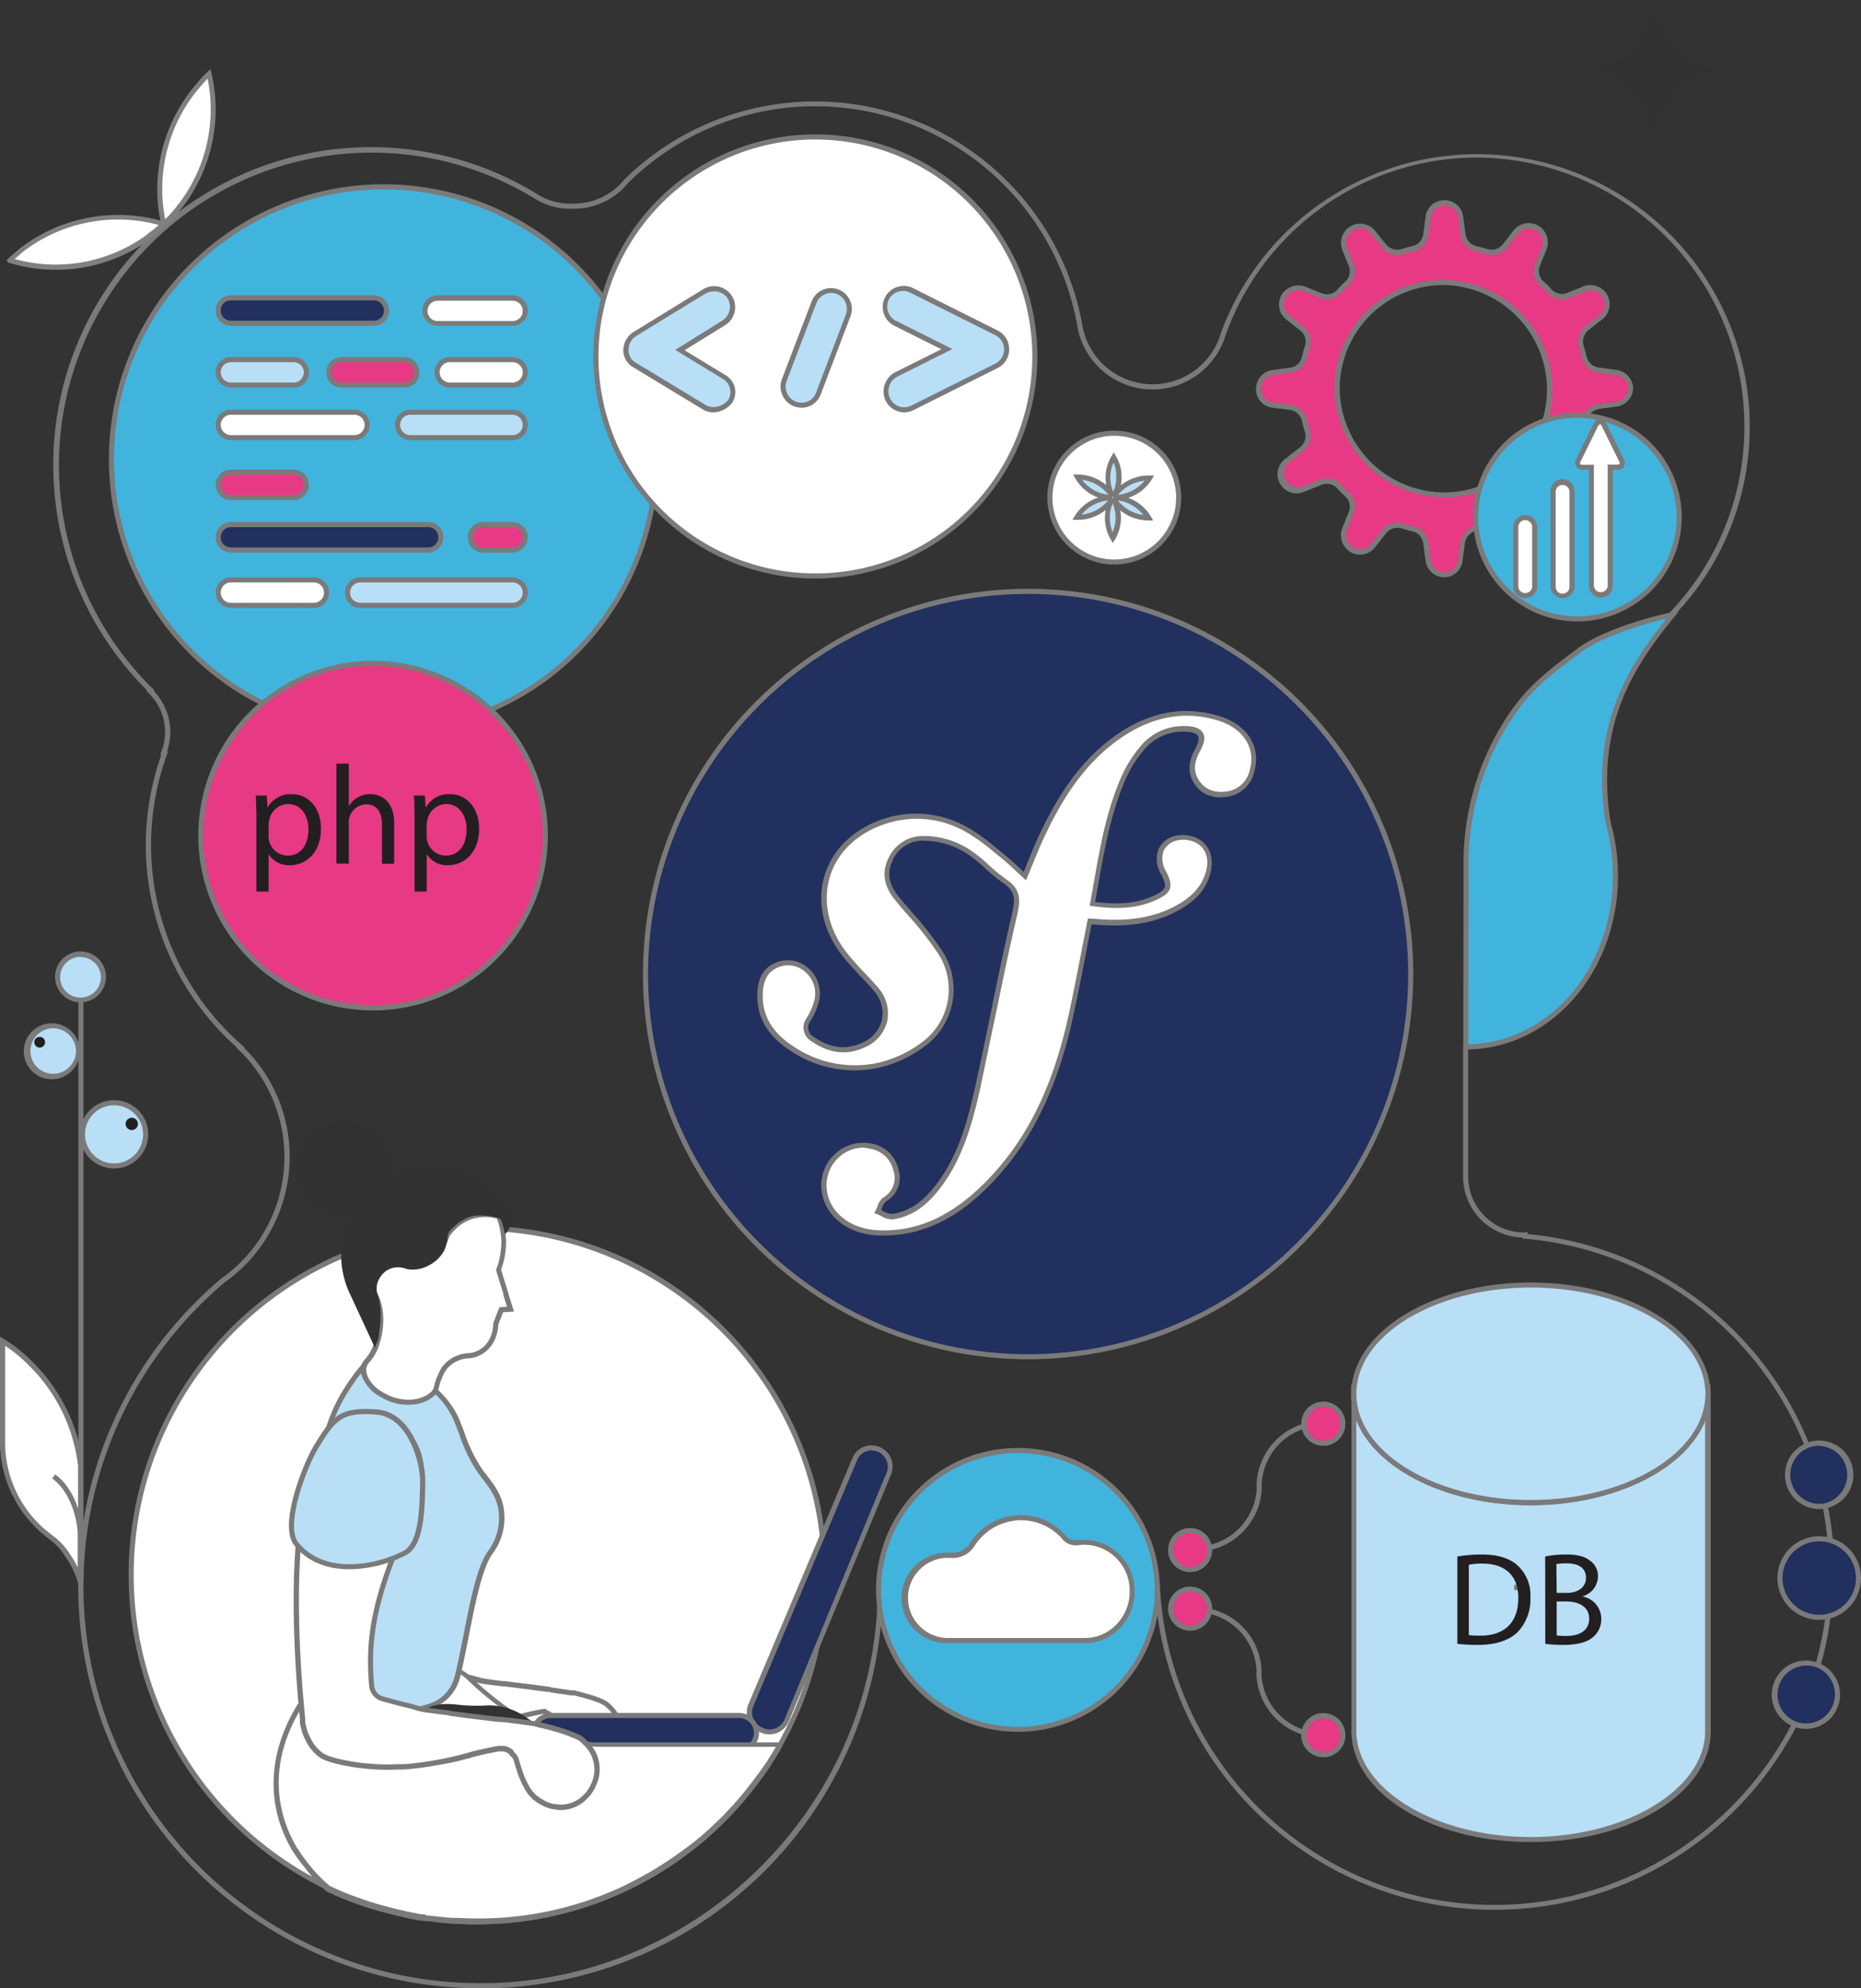 <?xml version="1.0" encoding="UTF-8"?> <svg xmlns="http://www.w3.org/2000/svg" id="Layer_1" data-name="Layer 1" viewBox="0 0 365.64 390.57"><rect x="0" y="0" width="365.64" height="390.57" fill="#333333" stroke="none"/><defs><style>.cls-1{fill:#7b7a7a;}.cls-2{fill:#41b4de;}.cls-3{fill:#21305e;}.cls-4{fill:#fff;}.cls-5{fill:#b8dff6;}.cls-6{fill:#333232;}.cls-7{fill:#e83984;}.cls-8{fill:#231f20;}.cls-9{fill:#818080;}</style></defs><path class="cls-1" d="M359.05,302.62a59.39,59.39,0,0,0-.95-6.72l1-.19a63.6,63.6,0,0,1,1,6.82Z"></path><path class="cls-1" d="M94.43,390.56a79,79,0,0,1-50.9-139.47c.24-.16.43-.3.61-.44a29.16,29.16,0,0,0,2.71-44.48l-.42-.39.07-.06a53.15,53.15,0,0,1-14.81-57.45l-.2-.08.19-.47a10.66,10.66,0,0,0-2.53-11.62l-.37-.35.13-.13a62.42,62.42,0,0,1,77.22-97.13,12.36,12.36,0,0,0,6.55,1.5,12.72,12.72,0,0,0,10-4.74,53.39,53.39,0,0,1,89.9,28.17,14,14,0,0,0,27.3,2,53.59,53.59,0,1,1,82.45,61.34l-.59-.81a52.84,52.84,0,0,0-31.46-95,52.51,52.51,0,0,0-49.45,34.8,15,15,0,0,1-29.24-2.17,52.34,52.34,0,0,0-88.17-27.66A13.66,13.66,0,0,1,112.68,41a13.35,13.35,0,0,1-7.08-1.65A61.42,61.42,0,0,0,30,135.26l.33.31-.12.15a11.66,11.66,0,0,1,3.25,8.05,11.81,11.81,0,0,1-.64,3.84l.18.07-.17.46a52.15,52.15,0,0,0,14.81,57.23l.46.39-.12.1a29.82,29.82,0,0,1,8.93,21.41,30.21,30.21,0,0,1-9.82,22.25,27.67,27.67,0,0,1-2.3,1.91c-.22.17-.42.32-.63.46a78,78,0,0,0,50.3,137.67c42.31,0,77.31-34.4,78-76.69v-.48l.48,0,54.95-1.5,0,.49a65.8,65.8,0,0,0,124.25,27.09l.89.46a66.82,66.82,0,0,1-126.12-27l-53.49,1.46a79,79,0,0,1-79,77.2Z"></path><path class="cls-1" d="M357.67,327.27l-1-.28a64.87,64.87,0,0,0,2-9.58l1,.13A66.63,66.63,0,0,1,357.67,327.27Z"></path><path class="cls-1" d="M354.61,284.13a65.22,65.22,0,0,0-55-40.81l-.47,0v-.23a12,12,0,0,1-11.68-11.94l0-25.47h1l0,25.47a11,11,0,0,0,10.94,10.94h.2l.58-.07v.39a66.22,66.22,0,0,1,55.34,41.39Z"></path><circle class="cls-2" cx="200.04" cy="312.3" r="27.38"></circle><path class="cls-1" d="M200,340.18a27.88,27.88,0,1,1,27.88-27.88A27.92,27.92,0,0,1,200,340.18Zm0-54.75a26.88,26.88,0,1,0,26.88,26.87A26.9,26.9,0,0,0,200,285.43Z"></path><circle class="cls-3" cx="202.03" cy="191.33" r="75.17"></circle><path class="cls-1" d="M202,267a75.67,75.67,0,1,1,75.67-75.66A75.74,75.74,0,0,1,202,267Zm0-150.33a74.67,74.67,0,1,0,74.67,74.67A74.74,74.74,0,0,0,202,116.66Z"></path><circle class="cls-4" cx="93.89" cy="309.37" r="68.12"></circle><path class="cls-1" d="M93.89,378a68.62,68.62,0,1,1,68.62-68.62A68.71,68.71,0,0,1,93.89,378Zm0-136.24a67.62,67.62,0,1,0,67.62,67.62A67.7,67.7,0,0,0,93.89,241.75Z"></path><path class="cls-4" d="M201.42,172.06c1.07-2.6,1.93-4.92,3-7.17,3.56-7.79,8-15,15.11-20,6.11-4.35,12.86-6.08,20.22-3.72,5.09,1.64,7.57,5.75,6.35,10.15a5.89,5.89,0,0,1-4.76,4.65c-2.38.42-4.58-.09-6-2.16s-1.13-4.23.06-6.39c1.57-2.87.76-4.2-2.55-4.22A10.35,10.35,0,0,0,224.4,147,24.31,24.31,0,0,0,221,152.3c-3.61,7.94-4.73,16.51-6.33,25.23,4.34.61,8.35.6,12.21-1.14,2.9-1.31,3.18-2.21,1.72-5-1.56-3-.67-5.87,2.55-6.74a6,6,0,0,1,4.56.8c2.06,1.51,2.34,4,1.55,6.4-1,3-3.24,5-6,6.52-4.65,2.53-9.68,3.09-14.86,2.77l-2.3-.16c-1.26,6.36-2.4,12.6-3.77,18.8-2.8,12.73-7.7,24.45-17.31,33.69-5.74,5.52-12.4,9.15-20.68,8.71-5.94-.32-10.22-4-10.48-8.88a7.81,7.81,0,0,1,9.06-8.21,6,6,0,0,1,5.08,4.65,4.88,4.88,0,0,1-2.24,5.86c-.67.43-.89,1.56-1.31,2.37.94.36,1.94,1.12,2.82,1,3.89-.52,6.68-2.9,9-5.91,4.53-5.88,6.36-12.87,7.92-19.91,2.47-11.19,4.56-22.48,7.18-33.64.68-2.91.6-4.74-2-6.46-2.22-1.48-4-3.55-6.19-5.12a16.12,16.12,0,0,0-9.59-3.28,6.92,6.92,0,0,0-6.65,4.13c-1.32,2.68-.72,5.22,1.13,7.49,2.85,3.51,6.06,6.78,8.49,10.55a13.36,13.36,0,0,1-3.31,18.39,23.45,23.45,0,0,1-9,4.08,22,22,0,0,1-16.61-3.32c-3.86-2.49-6.43-5.86-6.32-10.73.06-2.39.76-4.56,3.1-5.62a5.48,5.48,0,0,1,5.93.76,6.08,6.08,0,0,1,2,6.59,12.18,12.18,0,0,1-1.44,3.19,2.62,2.62,0,0,0,.79,3.92c3.1,2.19,6.47,2.78,10,1.16,4.62-2.13,5.68-7.18,2.38-11-2-2.36-4.33-4.47-6.21-6.92-7.79-10.17-3.58-22.65,8.72-26.2a19.84,19.84,0,0,1,15.75,2.1,50.63,50.63,0,0,1,6.63,4.93C198.47,169.25,199.82,170.61,201.42,172.06Z"></path><path class="cls-1" d="M173.75,242.68c-.46,0-.92,0-1.38,0-6.16-.33-10.67-4.17-11-9.35a8.39,8.39,0,0,1,2.83-6.79,8.1,8.1,0,0,1,6.82-1.94,6.58,6.58,0,0,1,5.48,5,5.38,5.38,0,0,1-2.46,6.42,2.94,2.94,0,0,0-.76,1.3l-.15.38.46.23a3.2,3.2,0,0,0,1.62.53c3.25-.43,6-2.24,8.67-5.71,4.48-5.83,6.25-12.65,7.82-19.72,1.05-4.75,2.05-9.6,3-14.29,1.3-6.36,2.66-12.93,4.16-19.35.67-2.84.57-4.37-1.77-5.94a30.61,30.61,0,0,1-3.41-2.78,33.15,33.15,0,0,0-2.8-2.35,15.69,15.69,0,0,0-9.3-3.18,6.4,6.4,0,0,0-6.19,3.85c-1.15,2.34-.79,4.68,1.07,7,.9,1.11,1.84,2.19,2.78,3.28a66.92,66.92,0,0,1,5.74,7.31,13.86,13.86,0,0,1-3.44,19.06,24.19,24.19,0,0,1-9.2,4.17,22.57,22.57,0,0,1-17-3.39c-4.51-2.91-6.66-6.56-6.55-11.17.08-3.08,1.19-5.06,3.4-6.05a6,6,0,0,1,6.44.82,6.57,6.57,0,0,1,2.16,7.1,12.89,12.89,0,0,1-1.5,3.32,2.14,2.14,0,0,0,.65,3.27c3.13,2.2,6.31,2.57,9.47,1.11a6.57,6.57,0,0,0,3.88-4.51,6.66,6.66,0,0,0-1.67-5.76c-.82-1-1.71-1.9-2.57-2.8-1.24-1.32-2.53-2.68-3.65-4.14-3.8-4.95-5-10.78-3.28-16s6.19-9.25,12.25-11a20.37,20.37,0,0,1,16.13,2.14,39.65,39.65,0,0,1,5.46,4l1.25,1c1,.82,2,1.71,3,2.66l.93.87c.24-.61.48-1.19.71-1.77.66-1.66,1.29-3.23,2-4.76,3-6.48,7.37-14.63,15.27-20.24,6.7-4.76,13.65-6,20.66-3.78,5.31,1.7,8,6,6.68,10.75a6.37,6.37,0,0,1-5.15,5c-2.84.5-5.09-.32-6.53-2.37s-1.41-4.29,0-6.91c.68-1.23.87-2.16.57-2.67s-1.23-.8-2.68-.81a9.92,9.92,0,0,0-8,3.7,23.53,23.53,0,0,0-3.3,5.15c-3,6.69-4.29,13.74-5.6,21.2-.2,1.13-.4,2.26-.61,3.4,4.81.61,8.25.25,11.42-1.18,1.4-.62,2-1.1,2.23-1.64s0-1.32-.74-2.71a5.64,5.64,0,0,1-.44-4.86,4.76,4.76,0,0,1,3.3-2.59,6.48,6.48,0,0,1,5,.88c2.05,1.51,2.68,4.05,1.73,7s-2.95,5-6.2,6.8c-4.24,2.31-9,3.21-15.14,2.83l-1.52-.11-.33,0q-.56,2.78-1.09,5.54c-.81,4.22-1.66,8.59-2.6,12.84-3.27,14.85-8.81,25.64-17.45,33.94C187.22,239.76,180.77,242.68,173.75,242.68Zm-4.1-17.25a7.17,7.17,0,0,0-4.74,1.82,7.45,7.45,0,0,0-2.5,6c.26,4.64,4.38,8.1,10,8.4,7.27.39,13.91-2.42,20.32-8.58,8.48-8.15,13.94-18.78,17.17-33.43.93-4.24,1.77-8.59,2.59-12.81.39-2,.77-4,1.17-6l.09-.43,1.21.08,1.52.11c5.89.37,10.52-.49,14.59-2.71,3.06-1.67,4.88-3.65,5.73-6.24s.31-4.6-1.37-5.84a5.55,5.55,0,0,0-4.14-.72,3.82,3.82,0,0,0-2.65,2,4.68,4.68,0,0,0,.42,4c.72,1.4,1.13,2.54.79,3.5s-1.34,1.59-2.76,2.23c-3.46,1.56-7.2,1.91-12.48,1.18l-.52-.08.09-.51c.24-1.3.47-2.61.7-3.9,1.33-7.53,2.58-14.64,5.68-21.45a24.42,24.42,0,0,1,3.44-5.37,10.91,10.91,0,0,1,8.77-4.06c1.88,0,3,.44,3.55,1.31s.32,2.05-.56,3.65c-1.26,2.28-1.29,4.15-.09,5.86s3.07,2.39,5.54,2a5.38,5.38,0,0,0,4.36-4.28c1.16-4.18-1.26-8-6-9.54-6.69-2.15-13.35-.93-19.77,3.64-7.71,5.48-12,13.48-14.94,19.84-.69,1.52-1.32,3.07-2,4.72-.32.79-.64,1.6-1,2.44l-.27.66-.53-.48c-.51-.46-1-.92-1.47-1.36-1-.93-1.94-1.81-2.94-2.61l-1.25-1a39.23,39.23,0,0,0-5.32-3.87,19.39,19.39,0,0,0-15.36-2c-5.74,1.65-10,5.43-11.58,10.35s-.47,10.38,3.12,15.06a53.14,53.14,0,0,0,3.59,4.06c.87.92,1.76,1.86,2.6,2.84a7.69,7.69,0,0,1,1.88,6.63,7.53,7.53,0,0,1-4.43,5.2c-3.5,1.62-7,1.22-10.47-1.21a3.12,3.12,0,0,1-.93-4.59,11.58,11.58,0,0,0,1.38-3.05,5.56,5.56,0,0,0-1.81-6.09,5,5,0,0,0-5.4-.68c-1.85.83-2.74,2.48-2.81,5.17-.1,4.22,1.89,7.6,6.09,10.3a21.65,21.65,0,0,0,16.24,3.25,23.05,23.05,0,0,0,8.81-4,12.89,12.89,0,0,0,3.19-17.72,66.36,66.36,0,0,0-5.66-7.2c-1-1.09-1.89-2.19-2.8-3.3-2.09-2.58-2.5-5.35-1.19-8a7.45,7.45,0,0,1,7.07-4.41h0a16.65,16.65,0,0,1,9.88,3.37,33.8,33.8,0,0,1,2.88,2.42,31.15,31.15,0,0,0,3.29,2.69c2.79,1.86,2.92,3.89,2.2,7-1.51,6.41-2.86,13-4.17,19.32-1,4.7-2,9.55-3,14.31-1.52,6.89-3.4,14.12-8,20.11-2.84,3.69-5.8,5.62-9.33,6.1a4,4,0,0,1-2.2-.64,9.2,9.2,0,0,0-.86-.39l-.53-.2.27-.5a7.94,7.94,0,0,0,.33-.78,3.57,3.57,0,0,1,1.15-1.78,4.4,4.4,0,0,0,2-5.32,5.55,5.55,0,0,0-4.68-4.28A7.64,7.64,0,0,0,169.65,225.43Z"></path><path class="cls-4" d="M121.12,342.33c-.06.18-.17.29-.23.46s-.17.29-.28.45a.92.92,0,0,0-.18.23.8.8,0,0,1-.22.28L120,344a5.27,5.27,0,0,1-4.6,1.65,1.93,1.93,0,0,1-.52-.11,4.08,4.08,0,0,1-1-.34c-.17-.06-.34-.17-.51-.23a2.58,2.58,0,0,1-.51-.28l-.51-.35c-.06-.06-.17-.11-.23-.16l-.34-.35a2,2,0,0,1-.34-.4.55.55,0,0,1-.17-.23,1.1,1.1,0,0,1-.29-.45c-.11-.16-.17-.34-.28-.51s-.17-.34-.28-.51-.18-.34-.23-.51a11.44,11.44,0,0,1-.68-1.71,1.26,1.26,0,0,1-.12-.4,6.15,6.15,0,0,1-.28-1.08,2.89,2.89,0,0,0-.28-.51c-.06-.05-.57-.62-.63-.68a2.66,2.66,0,0,0-1.36-.57,2,2,0,0,0,.73-.13.47.47,0,0,1-.16,0h-.57c-.17,0-3.24.62-4.21.91a4.09,4.09,0,0,1-.9.22c-1.14.34-2.22.57-3.36.85-.06,0-.11.06-.23.06s-.11.06-.22.06a24.71,24.71,0,0,1-3,.51,30.2,30.2,0,0,1-3.18.34c-.28,0-.57.06-.91.06-1.65.05-3.24,0-4.89-.11h-.39c-.23,0-.46-.06-.69-.06,0,0-4.09-.51-5.85-1.48a6.11,6.11,0,0,1-2.16-2.44,7.16,7.16,0,0,1-.63-1.48,12.4,12.4,0,0,1-.28-1.31v-.57c-1.13-11-2-29.95,1.7-39.89a8.61,8.61,0,0,1,2.72-5.54,8.5,8.5,0,0,1,14.17,5,10.5,10.5,0,0,1,.11,1.3,3.55,3.55,0,0,1-.06.8c-.11.57-.23,1.2-.39,1.87A29.89,29.89,0,0,1,92.31,301c-.18.33-.57,1.3-.75,1.64-2.55,6.2-5,12.62-5,19.78,0,1.31.05,2.73.16,4.09a2.32,2.32,0,0,0,1.54,1.94s3.07.85,4.15,1.07a24.29,24.29,0,0,0,3.13.74c1,.12,2.1.29,3.18.4h.39c2.16.29,4.32.51,6.26.8.62.06,1.25.17,1.81.22.23.06.52.06.75.12a1.8,1.8,0,0,1,.33.1h0c.6.08,1.16.16,1.63.24,1,.12,1.82.28,2.39.34h.51c.05,0,.11,0,.11.06s1.93.45,3.7,1c.28.12.51.17.79.29a4.16,4.16,0,0,1,.91.39c.17.06.34.18.46.23a2,2,0,0,1,.34.23c.05.06.22.17.28.23l.28.28A6.07,6.07,0,0,1,121.12,342.33Z"></path><path class="cls-1" d="M116.13,346.18a7.67,7.67,0,0,1-.82-.05,1.79,1.79,0,0,1-.61-.14,3.89,3.89,0,0,1-1.08-.36,1.06,1.06,0,0,1-.25-.12,1.76,1.76,0,0,0-.2-.09,2.91,2.91,0,0,1-.63-.34l-.51-.34-.08-.06a1,1,0,0,1-.22-.17l-.35-.35a3.35,3.35,0,0,1-.4-.47.92.92,0,0,1-.16-.21,1.62,1.62,0,0,1-.32-.52c-.06-.09-.1-.18-.15-.26a1.28,1.28,0,0,0-.11-.2,1.46,1.46,0,0,1-.16-.3A2.25,2.25,0,0,0,110,342l-.06-.12a1.42,1.42,0,0,0-.08-.18,2.41,2.41,0,0,1-.15-.33,13.2,13.2,0,0,1-.68-1.71l0-.1a1.18,1.18,0,0,1-.1-.36,6.56,6.56,0,0,1-.29-1.1s-.11-.18-.2-.3l-.27-.29-.3-.33a2.12,2.12,0,0,0-1.07-.42v-.11c-.46.08-3.1.62-4,.89a5.5,5.5,0,0,1-1,.24c-.77.23-1.58.42-2.37.61l-1,.23a1,1,0,0,1-.24.07,1,1,0,0,1-.24.06,24.71,24.71,0,0,1-3,.51,31.28,31.28,0,0,1-3.2.34c-.15,0-.27,0-.39,0a4.68,4.68,0,0,1-.55,0c-1.53.05-3.1,0-4.92-.11h-.36a2.85,2.85,0,0,1-.41,0l-.28,0c-.23,0-4.26-.54-6.09-1.54a6.5,6.5,0,0,1-2.35-2.63,6.7,6.7,0,0,1-.64-1.49l0-.12a10.5,10.5,0,0,1-.29-1.37v-.63c-.67-6.47-2.55-28.62,1.71-40a9,9,0,0,1,9-8.17,9,9,0,0,1,8.9,7.64,10.12,10.12,0,0,1,.12,1.38,4,4,0,0,1-.07.9l-.08.39c-.09.47-.19,1-.32,1.5a29.85,29.85,0,0,1-1.85,5.9c-.1.18-.24.52-.38.84s-.28.65-.37.82c-2.6,6.3-4.94,12.56-4.94,19.55,0,1.3.05,2.7.16,4.05a1.8,1.8,0,0,0,1.2,1.51s3,.83,4.09,1.05l1,.27a13.86,13.86,0,0,0,2.08.47L97,330c.59.08,1.19.16,1.8.22h.34l2.73.34c1.25.15,2.46.29,3.6.46l.93.12c.29,0,.58.08.86.1a2.59,2.59,0,0,0,.38.06l.44.07.37.11c.61.08,1.13.15,1.57.23s1,.14,1.47.21.64.1.89.12h.46a.61.61,0,0,1,.38.11c.5.12,2.1.52,3.58,1l.41.15.42.15a5.37,5.37,0,0,1,.94.41,2.4,2.4,0,0,1,.36.18l.1.06a2,2,0,0,1,.47.31l.11.09.18.14.27.28a6.59,6.59,0,0,1,1.54,7.66,2.09,2.09,0,0,1-.15.3.88.88,0,0,0-.07.12l-.06.12-.11.19c0,.08-.1.17-.17.27s-.12.12-.14.17a1.5,1.5,0,0,1-.32.41l-.23.23A5.75,5.75,0,0,1,116.13,346.18Zm-3.52-2.25.49.33a3.31,3.31,0,0,0,.39.22,2.33,2.33,0,0,1,.33.14l.18.09a3.36,3.36,0,0,0,1,.31,1.64,1.64,0,0,0,.43.11,4.83,4.83,0,0,0,4.24-1.49l.24-.24c.1-.1.11-.11.13-.15a1.19,1.19,0,0,1,.26-.36l.07-.14.12-.19a1.91,1.91,0,0,1,.13-.25.88.88,0,0,0,.07-.13l0-.06a5.63,5.63,0,0,0-1.33-6.54l-.36-.34a1.45,1.45,0,0,1-.23-.19l-.19-.11-.15-.08a1.07,1.07,0,0,0-.24-.12l-.1-.05a3.69,3.69,0,0,0-.81-.35l-.4-.14c-.13-.05-.27-.09-.42-.16-1.69-.54-3.6-1-3.62-1l-.51,0c-.32,0-.64-.08-1-.14s-.89-.14-1.44-.2l-1.65-.24-.2-.06-.2-.06-.31,0-.44-.07-.83-.1c-.3,0-.6-.09-.91-.11-1.15-.18-2.36-.32-3.6-.47l-2.67-.34h-.33c-.67-.07-1.28-.15-1.88-.23l-1.36-.17a12.77,12.77,0,0,1-2.24-.5c-.33-.09-.64-.18-1-.25-1.06-.22-4-1-4.16-1.08a2.82,2.82,0,0,1-1.9-2.36c-.11-1.39-.17-2.82-.17-4.15,0-7.18,2.38-13.54,5-20,.1-.19.23-.49.36-.8s.31-.7.4-.88a29.72,29.72,0,0,0,1.78-5.68c.13-.53.22-1,.31-1.47l.08-.4a3.12,3.12,0,0,0,0-.7,8.27,8.27,0,0,0-.11-1.23,8,8,0,0,0-13.33-4.67,8,8,0,0,0-2.56,5.21l0,.13c-4.21,11.16-2.34,33.18-1.67,39.67v.62c.05.31.16.75.27,1.18a5.94,5.94,0,0,0,.56,1.34,5.79,5.79,0,0,0,2,2.27c1.67.91,5.65,1.42,5.69,1.42l.34,0a2.4,2.4,0,0,0,.28,0h.39a48.59,48.59,0,0,0,4.88.11,3.23,3.23,0,0,0,.46,0l.46,0a28.49,28.49,0,0,0,3.1-.34,21.29,21.29,0,0,0,3-.5h.12s.1-.06.22-.06a.34.34,0,0,1,.15-.05l.92-.22c.81-.2,1.57-.38,2.37-.62a5.2,5.2,0,0,0,.88-.21c.93-.28,4.09-.94,4.38-.94h.57l.09.24a3,3,0,0,1,1,.56l.36.39.3.32a2.55,2.55,0,0,1,.4.71,8.2,8.2,0,0,0,.29,1.08l0,.15a.66.66,0,0,1,0,.11l0,.13a14.59,14.59,0,0,0,.65,1.65c0,.13.09.19.12.26l.12.24c0,.09.1.18.14.27a1,1,0,0,0,.11.2,2.69,2.69,0,0,1,.16.29,1.32,1.32,0,0,0,.12.2l.06.13a.53.53,0,0,0,.15.25l.1.14a.35.35,0,0,0,.08.1,5.06,5.06,0,0,0,.33.39l.36.35A1.09,1.09,0,0,1,112.61,343.93Z"></path><path class="cls-3" d="M172.61,284.68h0a3.66,3.66,0,0,1,2,4.77l-20.06,48.48a3.62,3.62,0,0,1-5.06,1.82l-.34-.17a3.7,3.7,0,0,1-1.65-4.6l20.4-48.25A3.58,3.58,0,0,1,172.61,284.68Z"></path><path class="cls-1" d="M151.17,340.69a4.05,4.05,0,0,1-1.93-.5l-.32-.16a4.2,4.2,0,0,1-1.89-5.24l20.4-48.26a4.06,4.06,0,0,1,2.15-2.27,4.15,4.15,0,0,1,3.21-.05h0a4.17,4.17,0,0,1,2.28,5.43L155,338.12a4.19,4.19,0,0,1-2.49,2.34A4.15,4.15,0,0,1,151.17,340.69Zm20.06-55.78a3.07,3.07,0,0,0-2.87,2L148,335.17a3.19,3.19,0,0,0,1.43,4l.32.16a3,3,0,0,0,2.48.22,3.24,3.24,0,0,0,1.9-1.78l20.06-48.48a3.17,3.17,0,0,0-1.71-4.12A3.36,3.36,0,0,0,171.23,284.91Z"></path><path class="cls-3" d="M108.22,343.79h37a3.43,3.43,0,0,0,3.41-3.41h0a3.42,3.42,0,0,0-3.41-3.41h-37a3.41,3.41,0,0,0-3.41,3.41h0A3.42,3.42,0,0,0,108.22,343.79Z"></path><path class="cls-1" d="M145.22,344.29h-37a3.91,3.91,0,0,1,0-7.82h37a3.91,3.91,0,1,1,0,7.82Zm-37-6.82a2.91,2.91,0,0,0,0,5.82h37a2.91,2.91,0,0,0,0-5.82Z"></path><path class="cls-4" d="M153.19,343l-1,1.71c-.34.57-.68,1.08-1,1.65a9.36,9.36,0,0,1-.63.91c-.62,1-1.31,1.87-2,2.78-.45.63-1,1.25-1.42,1.82h0c-1.08,1.36-2.21,2.67-3.47,4q-1.53,1.69-3.23,3.24a49,49,0,0,1-5.29,4.43,71.36,71.36,0,0,1-10.06,6.37c-.62.34-1.25.62-1.88,1A67.15,67.15,0,0,1,98,377.36c-1.19.05-2.44.11-3.64.11h-.74c-1.25,0-2.5-.06-3.8-.11-.34,0-.69-.06-1-.06s-.56-.06-.91-.06c-.17,0-.39-.05-.56-.05a5.3,5.3,0,0,1-.91-.12A1.07,1.07,0,0,1,86,377a3.69,3.69,0,0,1-.8-.12c-.34,0-.62,0-1-.11-.17,0-.29-.06-.46-.06s-.51-.05-.74-.11-.22-.06-.34-.06a8.32,8.32,0,0,1-1.19-.23,11.5,11.5,0,0,1-1.42-.28,4.75,4.75,0,0,1-1-.23c-.91-.17-1.76-.39-2.67-.62-.4-.12-.8-.23-1.25-.34s-.8-.23-1.25-.34-.8-.23-1.14-.35c-1.3-.39-2.61-.9-3.92-1.36-1-.4-2-.79-3-1.25l-.34-.17c-.34-.17-.68-.28-1-.45a29.06,29.06,0,0,1-4.1-4.21,31.09,31.09,0,0,1-2.21-3.07c-.06-.06-.12-.17-.17-.23-5.18-8.52-5.69-19.66,2.67-31a8.85,8.85,0,0,1,2.67-2.33h0a4.52,4.52,0,0,1,1.53-.62c.06,0,.12-.06.17-.06h0a7.48,7.48,0,0,1,1.59-.28L86,327.63a6,6,0,0,1,1.47,0c.4.05.74.11,1.08.17a3.5,3.5,0,0,1,.74.23,2,2,0,0,1,.63.28,6.7,6.7,0,0,1,2.27,1.53,63.2,63.2,0,0,0,11.65,8.87h0a14.22,14.22,0,0,0,1.65.85h0a25.9,25.9,0,0,0,11.82,3.24h35.86Z"></path><path class="cls-1" d="M94.31,378h-.74c-1.2,0-2.4-.05-3.66-.11h-.17a2.39,2.39,0,0,1-.53,0c-.3,0-.6,0-.93-.06s-.49,0-.8-.06-.71-.06-1.06-.12l-.15,0a1.33,1.33,0,0,1-.41-.06,3.1,3.1,0,0,1-.69-.1l-.11,0-.43-.05-.52-.06a.84.84,0,0,1-.24,0l-.13,0h-.12a1.45,1.45,0,0,0-.3-.05l-.39-.05-.22,0-.12,0a8.5,8.5,0,0,1-1.26-.25,11.3,11.3,0,0,1-1.4-.27,5.33,5.33,0,0,1-1-.25c-.67-.12-1.38-.3-2.13-.49l-.48-.12c-.41-.11-.8-.23-1.25-.34s-.8-.23-1.25-.34l-1.17-.35c-.88-.27-1.77-.59-2.64-.9l-1.29-.47c-1-.4-2.07-.8-3.06-1.27l-.35-.17-.49-.22q-.27-.11-.54-.24l-.1-.06A29.65,29.65,0,0,1,60,367,31.87,31.87,0,0,1,57.76,364l-.09-.13-.1-.14c-5.9-9.72-4.92-21.23,2.69-31.58a9.3,9.3,0,0,1,2.84-2.48,5,5,0,0,1,1.67-.67.46.46,0,0,1,.16-.06,7.64,7.64,0,0,1,1.57-.28L86,327.13a6.86,6.86,0,0,1,1.57,0l1.1.17.16,0a3.94,3.94,0,0,1,.67.21,2.67,2.67,0,0,1,.69.31,7.17,7.17,0,0,1,2.39,1.63,62.77,62.77,0,0,0,11.55,8.79l.28.15a13.38,13.38,0,0,0,1.3.67,25.69,25.69,0,0,0,11.64,3.2h36.36v.81l-1.09,1.82c-.17.29-.35.57-.52.84s-.34.53-.5.81a9.65,9.65,0,0,1-.67,1c-.61.95-1.31,1.87-2,2.77-.38.52-.8,1.05-1.19,1.54l-.24.29c-1.1,1.39-2.24,2.7-3.49,4a43.86,43.86,0,0,1-3.27,3.27,50.14,50.14,0,0,1-5.33,4.46,71,71,0,0,1-10.12,6.41c-.31.17-.63.33-1,.49s-.61.3-.92.47A67.63,67.63,0,0,1,98,377.86C96.66,377.92,95.48,378,94.31,378Zm-10.5-1.74.26,0,.13,0,.52.06.52.06.14,0a3,3,0,0,0,.58.08h.12l.1.05h.18l.23,0c.37.07.66.06,1,.12s.53,0,.76.06.61,0,.92.05c.15,0,.31,0,.47,0H90c1.26.05,2.44.1,3.62.1h.74c1.15,0,2.32-.05,3.62-.11a66.68,66.68,0,0,0,25-6.49c.29-.16.61-.32.93-.48l.92-.47a71.59,71.59,0,0,0,10-6.33,49.49,49.49,0,0,0,5.24-4.39,42.39,42.39,0,0,0,3.21-3.22c1.24-1.3,2.37-2.59,3.45-4l.24-.3c.38-.48.8-1,1.17-1.5.66-.89,1.35-1.8,2-2.77a7.86,7.86,0,0,0,.62-.89c.17-.29.34-.56.52-.83l.5-.82.67-1.12H117.33a26.57,26.57,0,0,1-12-3.29,11.26,11.26,0,0,1-1.38-.71l-.28-.15a63.8,63.8,0,0,1-11.76-8.94,6.11,6.11,0,0,0-2.11-1.44l-.09,0a1.66,1.66,0,0,0-.47-.22l-.1,0a3.4,3.4,0,0,0-.51-.16l-.13,0-1-.16a6,6,0,0,0-1.34,0L66.67,329.6a7.73,7.73,0,0,0-1.47.26l0,0a.67.67,0,0,1-.28.07,4.32,4.32,0,0,0-1.27.55,8.2,8.2,0,0,0-2.54,2.2c-10,13.67-6,24.93-2.66,30.44a1.47,1.47,0,0,1,.1.13l.09.12a29,29,0,0,0,2.18,3,27.2,27.2,0,0,0,4,4.1l.43.19.54.24.34.17c1,.45,2,.85,3,1.23l1.29.47c.85.3,1.74.62,2.6.89l1.13.34,1.25.34c.44.11.85.22,1.25.34l.46.11c.74.19,1.43.36,2.16.5a5.7,5.7,0,0,0,1,.23c.6.14,1,.23,1.41.28a10,10,0,0,0,1.2.23l.22,0,.18,0a1.45,1.45,0,0,0,.3.05Z"></path><path class="cls-5" d="M96.45,304.8c-3.12,4-4.71,17.34-6.59,24.61a8,8,0,0,1-1.59,3.18,6.57,6.57,0,0,1-.63.69A7.68,7.68,0,0,1,85,335c-3.29,1.19-8.75,2.22-17,1.31a7.17,7.17,0,0,1-3.86-1.65,8,8,0,0,1-3-5.85c-.8-12.39-1.53-39.39,5.29-53,1.76-3.58,7-11.48,11-11.48,2.22,0,4.27,5.79,6.88,7.78l1,.86a17.33,17.33,0,0,1,4.21,5.51c1.36,3.07,2.44,7.27,4.83,10.51,1.76,2.39,3.81,4.61,4.15,7.85A11.18,11.18,0,0,1,96.45,304.8Z"></path><path class="cls-1" d="M74,337.13a56.46,56.46,0,0,1-6.07-.34A7.77,7.77,0,0,1,63.79,335a8.58,8.58,0,0,1-3.13-6.21C59.93,317.46,59,289.55,66,275.59c1.81-3.68,7.2-11.75,11.41-11.75,1.53,0,2.74,1.87,4.14,4a16.13,16.13,0,0,0,3,3.86l1,.86A17.88,17.88,0,0,1,90,278.28c.42.93.8,2,1.21,3a30.31,30.31,0,0,0,3.57,7.39l.77,1c1.56,2,3.17,4.16,3.48,7.07a11.75,11.75,0,0,1-2.15,8.32h0c-2.1,2.67-3.54,10-4.81,16.5-.58,2.93-1.12,5.7-1.69,7.93A8.62,8.62,0,0,1,88,333.63a8.3,8.3,0,0,1-2.84,1.82A32.81,32.81,0,0,1,74,337.13Zm3.41-72.29c-3.49,0-8.65,7.41-10.52,11.2-6.89,13.74-6,41.44-5.23,52.71a7.56,7.56,0,0,0,2.77,5.5A6.68,6.68,0,0,0,68,335.79c8.38.93,13.74-.18,16.76-1.28a7,7,0,0,0,2.49-1.59,6.65,6.65,0,0,0,.58-.63,7.54,7.54,0,0,0,1.51-3c.56-2.2,1.1-5,1.68-7.87,1.35-6.92,2.75-14.06,5-16.93h0a10.74,10.74,0,0,0,1.94-7.6c-.27-2.63-1.73-4.54-3.28-6.57l-.77-1a30.94,30.94,0,0,1-3.71-7.64c-.4-1.06-.78-2.07-1.18-3A16.67,16.67,0,0,0,85,273.35l-1-.84a16.73,16.73,0,0,1-3.25-4.09C79.57,266.66,78.39,264.84,77.41,264.84Z"></path><ellipse class="cls-6" cx="82.07" cy="250.53" rx="9.95" ry="16.25"></ellipse><path class="cls-4" d="M72,271a4.58,4.58,0,0,1-.69-1.87c0-1.65,1.27-1.87,2.33-4.44a15.72,15.72,0,0,0,1-4.94c0-.34,0-.63,0-1a11.06,11.06,0,0,0-1.19-4.77,4,4,0,0,0-.45-.74L73,253.2h0l-.06-.12c-.06-.05-.11-.17-.17-.22l-.06-.06v-.06c0-.05,0-.05,0-.11l-.06-.12c-.06,0-.11-.17-.23-.28l0-.06a3.71,3.71,0,0,1-.52-1.47,4.18,4.18,0,0,1,1.43-3.87,5.48,5.48,0,0,1,1-.68,4.69,4.69,0,0,1,1.25-.4,4.63,4.63,0,0,1,2.33.29,6.33,6.33,0,0,1,1.08.62,7,7,0,0,0,3.75.51,5.21,5.21,0,0,0,1.88-.62,4.87,4.87,0,0,0,1.47-1.08,4.55,4.55,0,0,0,.8-1,5.7,5.7,0,0,0,.91-1.87l.06-.06A7.07,7.07,0,0,1,89,241.15l.34-.34a8.45,8.45,0,0,1,1.88-1.31,7.44,7.44,0,0,1,2.38-.8,2.77,2.77,0,0,0,.29,0,8.26,8.26,0,0,1,3.92.28l.11.06.06.11a13.73,13.73,0,0,1,.91,4.09,10.76,10.76,0,0,1-.06,2.28,13.15,13.15,0,0,1-.91,3.86c.34,1.14.85,2.84,1.42,4.61l.06.22.17.63c.4,1.19.63,2,.63,2l.11.34-1.82.11L97.42,260c-.11,3.18-2,5.85-5.17,6.25H92a.7.7,0,0,0-.34.06h-.17a6.09,6.09,0,0,0-1.48.39,6.48,6.48,0,0,0-2.15,1.42,5.8,5.8,0,0,0-1.26,2c-1,1.94-.56,2.56-1.47,3.58a5.46,5.46,0,0,1-1.76,1.14,7.58,7.58,0,0,1-3.59.57A9.73,9.73,0,0,1,75,273.94,7.31,7.31,0,0,1,72,271Z"></path><path class="cls-1" d="M80.37,275.94l-.66,0a10.35,10.35,0,0,1-4.94-1.55,7.67,7.67,0,0,1-3.19-3.09h0a5,5,0,0,1-.74-2.07,3.25,3.25,0,0,1,1-2.38,8.91,8.91,0,0,0,1.39-2.29,15.51,15.51,0,0,0,1-4.78,4.32,4.32,0,0,1,0-.5c0-.14,0-.28,0-.44a10.48,10.48,0,0,0-1.13-4.53,3.49,3.49,0,0,0-.42-.68l-.13-.25-.08-.11-.14-.15-.12-.31-.06-.08-.1-.13-.12-.13a4.18,4.18,0,0,1-.59-1.67,4.62,4.62,0,0,1,1.59-4.33,6.08,6.08,0,0,1,1.12-.75,5.22,5.22,0,0,1,1.42-.44,5.11,5.11,0,0,1,2.57.31,7.18,7.18,0,0,1,1.17.67,6.52,6.52,0,0,0,3.42.44,4.79,4.79,0,0,0,1.68-.56,5.62,5.62,0,0,0,2.1-1.87,5.09,5.09,0,0,0,.85-1.75l0-.13.09-.1a8.31,8.31,0,0,1,1.28-1.5l.32-.32a9.11,9.11,0,0,1,2-1.4,7.83,7.83,0,0,1,2.54-.84l.36-.06a8.64,8.64,0,0,1,4.07.3l.34.17.13.26a14.3,14.3,0,0,1,1,4.28,11.37,11.37,0,0,1-.06,2.38,14.1,14.1,0,0,1-.88,3.82c.34,1.13.83,2.75,1.37,4.42l.14.56.09.33c.4,1.17.63,2,.63,2l.31.94-2.15.13-.93,2.41c-.17,3.58-2.41,6.25-5.61,6.64h-.46l-.11.06h-.29a5.74,5.74,0,0,0-1.3.36,5.93,5.93,0,0,0-2,1.3A5.3,5.3,0,0,0,87,270.33a8.8,8.8,0,0,0-.7,1.93,3.68,3.68,0,0,1-.86,1.79,6.07,6.07,0,0,1-1.93,1.26A8.07,8.07,0,0,1,80.37,275.94Zm-7.92-5.14a6.85,6.85,0,0,0,2.81,2.7,9.41,9.41,0,0,0,4.51,1.42,7.26,7.26,0,0,0,3.36-.53,5,5,0,0,0,1.6-1,2.67,2.67,0,0,0,.62-1.34,9.34,9.34,0,0,1,.77-2.11,5.94,5.94,0,0,1,1.34-2.12,7,7,0,0,1,2.33-1.53,6.43,6.43,0,0,1,1.61-.43h.12a1.27,1.27,0,0,1,.44-.06h.29c2.7-.34,4.56-2.61,4.67-5.77l0-.16,1.2-3.09,1.5-.09c-.1-.33-.29-.94-.54-1.71,0-.15-.07-.24-.1-.34l-.09-.32,0-.23c-.56-1.74-1.08-3.44-1.42-4.58l0-.17.07-.17a12.58,12.58,0,0,0,.87-3.72,9.66,9.66,0,0,0,.06-2.19,13,13,0,0,0-.84-3.86,7.86,7.86,0,0,0-3.58-.23,1.36,1.36,0,0,1-.37.06,7.24,7.24,0,0,0-2.15.74,8.2,8.2,0,0,0-1.78,1.24l-.32.32a6.65,6.65,0,0,0-1.13,1.35l0,0a6.66,6.66,0,0,1-.95,1.91,4.87,4.87,0,0,1-.85,1A5.21,5.21,0,0,1,84.8,247a5.75,5.75,0,0,1-2,.67,7.61,7.61,0,0,1-4-.55,6.08,6.08,0,0,0-1.07-.62,4,4,0,0,0-2.06-.25,4.3,4.3,0,0,0-1.12.36,4.77,4.77,0,0,0-.9.61,3.63,3.63,0,0,0-1.25,3.4,3.18,3.18,0,0,0,.43,1.28.85.85,0,0,1,.2.23l.18.28a.53.53,0,0,1,.08.17l.08.11.23.4a2.89,2.89,0,0,1,.48.8,11.33,11.33,0,0,1,1.22,4.9,4.61,4.61,0,0,1,0,.56c0,.14,0,.29,0,.44a16.48,16.48,0,0,1-1.06,5.14,9.94,9.94,0,0,1-1.54,2.52,2.38,2.38,0,0,0-.76,1.7A4.31,4.31,0,0,0,72.45,270.8Zm-.19-18s0,0,0,.06l0-.06h0Z"></path><path class="cls-5" d="M85.09,307.81a11.23,11.23,0,0,1-9.27-10,11.39,11.39,0,0,1,7.05-11.71A138.71,138.71,0,0,0,85.09,307.81Z"></path><path class="cls-6" d="M87.7,341.34c-1.31.57.46.23,1.25.29s1.71.17,2.56.28c1.65.17,3.13-.11,4.72-.06,5,.23,6.13,5.86,10.34,7.56s5.85-4.94,1.82-6.59c.74.29.17-.17-.23-.74a10.24,10.24,0,0,0-.91-1.25,17.12,17.12,0,0,0-3.35-3.12,13.08,13.08,0,0,0-8-2.73,32.53,32.53,0,0,1-5.29-.06c-2.22-.23-4.21-.45-6.25.46-4.09,1.87-.63,7.78,3.35,6Z"></path><path class="cls-4" d="M116.52,350.9c-.12.16-.18.39-.29.56l-.34.52c-.06.11-.11.16-.17.28a1.68,1.68,0,0,1-.28.34c-.12.11-.18.23-.29.28a6.64,6.64,0,0,1-5.8,2.11c-.22-.06-.39-.06-.62-.12a8.62,8.62,0,0,1-1.25-.4,2.63,2.63,0,0,1-.62-.28c-.23-.11-.4-.23-.63-.34s-.4-.28-.63-.4-.16-.17-.28-.23a1.41,1.41,0,0,1-.45-.39l-.46-.46a1.9,1.9,0,0,0-.23-.28l-.39-.57a6.86,6.86,0,0,1-.35-.62c-.11-.23-.22-.41-.34-.63a4.57,4.57,0,0,1-.28-.63,15.23,15.23,0,0,1-.8-2.1c0-.17-.11-.34-.17-.51-.22-.8-.39-1.36-.39-1.36a2.07,2.07,0,0,0-.34-.68,9.44,9.44,0,0,1-.74-.86A3.2,3.2,0,0,0,99,343.5H98c-.23,0-4,.79-5.23,1.13-.4.11-.74.23-1.08.35-1.36.39-2.79.73-4.21,1-.11,0-.17.06-.28.06s-.17.05-.28.05c-1.26.23-2.5.46-3.76.62s-2.67.35-4,.41c-.39,0-.73.05-1.08.05A36,36,0,0,1,72,347h-.23a.33.33,0,0,1-.23-.06c-.28-.06-.57-.06-.85-.11,0,0-5.17-.63-7.33-1.82A7.92,7.92,0,0,1,60.65,342a10.58,10.58,0,0,1-.8-1.82c-.17-.56-.28-1.08-.4-1.64v-.69c-1.41-13.69-2.55-37.45,2.11-49.9a10.65,10.65,0,0,1,10.57-9.72,10.65,10.65,0,0,1,10.51,9,7.37,7.37,0,0,1,.12,1.65,5,5,0,0,1-.06,1c-.11.73-.34,1.53-.51,2.38a37.37,37.37,0,0,1-2.28,7.22c-.17.4-.74,1.65-.9,2.05-3.18,7.72-6.2,15.74-6.2,24.72a50.06,50.06,0,0,0,.23,5A2.89,2.89,0,0,0,75,333.73s3.81,1.08,5.18,1.36a33.86,33.86,0,0,0,3.91,1l4,.51c.06,0,.18,0,.23.06s.17,0,.23.05c2.67.35,5.34.69,7.84,1,.8.11,1.59.16,2.33.21a3.94,3.94,0,0,0,.8.08c1.14.17,2.16.28,3.07.39,1.3.18,2.33.35,2.95.46a.23.23,0,0,1,.17,0,.19.19,0,0,1,.17.06.19.19,0,0,1,.17.06h.17c.06,0,.12.06.17.06s2.45.57,4.6,1.3c.35.12.69.23,1,.35s.8.33,1.14.45a3.06,3.06,0,0,0,.62.28,2.63,2.63,0,0,1,.46.29c.11.11.29.22.4.34l.34.34A7.08,7.08,0,0,1,116.52,350.9Z"></path><path class="cls-1" d="M110.26,355.55a7.91,7.91,0,0,1-1-.07l-.32-.06-.36-.06-.13,0a8.37,8.37,0,0,1-1.2-.39,2.34,2.34,0,0,1-.48-.2l-.16-.09a2.89,2.89,0,0,1-.35-.19l-.28-.16a2.4,2.4,0,0,1-.38-.23,1.32,1.32,0,0,0-.25-.16,1,1,0,0,1-.28-.22,2,2,0,0,1-.62-.53l-.54-.57a.4.4,0,0,0-.1-.12l-.07-.09c-.11-.17-.22-.33-.38-.55a5.26,5.26,0,0,1-.35-.62c-.1-.2-.16-.3-.22-.4l-.16-.3a6.06,6.06,0,0,1-.32-.7,15,15,0,0,1-.8-2.13l-.16-.48c-.23-.82-.4-1.37-.4-1.37a1.79,1.79,0,0,0-.26-.54,5.22,5.22,0,0,1-.72-.81,2.6,2.6,0,0,0-1.06-.47H98c-.31,0-3.94.78-5.09,1.11-.35.1-.65.2-1,.3l-.11,0c-1.3.38-2.73.73-4.27,1h-.1a.64.64,0,0,1-.28.06.73.73,0,0,1-.28.05l-.29.06c-1.11.2-2.26.41-3.4.56-1.38.18-2.72.35-4,.41l-.56,0-.55,0a37.64,37.64,0,0,1-6.13-.17h-.17a.91.91,0,0,1-.41-.08l-.3,0-.47-.06c-.18,0-5.25-.65-7.47-1.87a8.26,8.26,0,0,1-2.92-3.26,10.74,10.74,0,0,1-.84-1.89c-.19-.67-.31-1.22-.42-1.72v-.79c-.84-8.1-3.18-35.77,2.11-50a11.13,11.13,0,0,1,22.08-.65,8.11,8.11,0,0,1,.12,1.73,5.4,5.4,0,0,1-.07,1.07c-.07.43-.18.9-.29,1.4-.08.32-.15.64-.22,1a38,38,0,0,1-2.32,7.35l-.32.72c-.22.48-.47,1-.57,1.29-3.25,7.88-6.16,15.69-6.16,24.53a48.93,48.93,0,0,0,.23,5,2.4,2.4,0,0,0,1.6,2h0s3.77,1.07,5.11,1.34c.41.1.84.23,1.27.35a15.81,15.81,0,0,0,2.6.61l.24,0c1.23.16,2.46.33,3.74.48a.88.88,0,0,1,.32.06,1.13,1.13,0,0,1,.26.07c2.63.34,5.25.68,7.71.95.75.11,1.47.16,2.17.21h.14a4.75,4.75,0,0,0,.77.07l2.29.29.84.11c1.31.17,2.35.35,3,.45a.64.64,0,0,1,.26.07l.17.05.14,0h.15l.17.07s2.49.58,4.65,1.32c.35.11.7.23,1,.35l.29.13.82.32.24.11a1,1,0,0,0,.33.15l.17.07a.65.65,0,0,0,.16.09,1.54,1.54,0,0,1,.38.28l.14.11a2.76,2.76,0,0,1,.25.21l.34.35a7.52,7.52,0,0,1,1.74,9.1l0,.06a1.24,1.24,0,0,0-.1.2,2,2,0,0,1-.18.36l-.34.51a.63.63,0,0,1-.1.15,2.31,2.31,0,0,1-.42.56.32.32,0,0,0-.08.09,1.81,1.81,0,0,1-.24.23A7.15,7.15,0,0,1,110.26,355.55Zm-5.69-3.78a1.49,1.49,0,0,1,.19.24l.53.55a1,1,0,0,0,.3.24.73.73,0,0,1,.23.19c.14.08.26.17.38.25l.25.16a3.45,3.45,0,0,1,.34.19l.29.16.18.09a1.61,1.61,0,0,0,.34.15,9.35,9.35,0,0,0,1.14.37l.12,0,.25,0,.37.07a6.1,6.1,0,0,0,5.3-2l.15-.1a1.26,1.26,0,0,1,.16-.2,1.3,1.3,0,0,0,.18-.21,1.76,1.76,0,0,1,.12-.2l.09-.13.33-.51a1.36,1.36,0,0,0,.1-.21,3.41,3.41,0,0,1,.17-.33,6.56,6.56,0,0,0-1.55-7.91l-.36-.37-.15-.12a2.76,2.76,0,0,1-.25-.21l-.14-.09-.16-.09a2.19,2.19,0,0,1-.49-.21l-.16-.08-.81-.32-.29-.12c-.27-.11-.6-.22-.93-.34-1.94-.65-4.13-1.18-4.5-1.27h-.06l-.23-.06h-.23l-.18-.12h-.11l-.08-.06c-.61-.11-1.64-.28-2.93-.45l-.83-.1c-.69-.09-1.44-.18-2.25-.3a3.59,3.59,0,0,1-.8-.07h-.1c-.72,0-1.46-.1-2.22-.21-2.49-.28-5.16-.61-7.84-1l-.37-.11c-1.37-.16-2.6-.32-3.83-.49l-.23,0a16.79,16.79,0,0,1-2.76-.64c-.42-.12-.82-.24-1.21-.33-1.36-.28-5-1.32-5.2-1.37a3.42,3.42,0,0,1-2.29-2.87c-.15-1.48-.23-3.2-.23-5.11,0-9,3-16.94,6.23-24.91l.59-1.32.33-.74a37.2,37.2,0,0,0,2.24-7.13c.07-.33.15-.67.23-1s.21-.92.28-1.35a5,5,0,0,0,.05-.89,7.43,7.43,0,0,0-.1-1.54,10.13,10.13,0,0,0-20.11.61l0,.14c-5.24,14-2.91,41.56-2.07,49.67v.74c.09.38.21.91.38,1.5a9.78,9.78,0,0,0,.75,1.7,7.41,7.41,0,0,0,2.55,2.9c2,1.12,7.09,1.74,7.14,1.75l.42.06.47.06.36,0a36.73,36.73,0,0,0,6,.17l.49,0a5.79,5.79,0,0,1,.61,0c1.24-.06,2.56-.22,3.92-.4,1.12-.15,2.26-.36,3.36-.55l.37-.07a1.51,1.51,0,0,1,.37-.06.54.54,0,0,1,.22-.06c1.5-.31,2.89-.64,4.13-1l.1,0c.31-.1.62-.21,1-.31,1.07-.3,5-1.15,5.37-1.15h1.07a3.78,3.78,0,0,1,1.62.73l.2.15V344c.16.19.52.59.59.66a2.37,2.37,0,0,1,.47.92h0s.17.56.39,1.35l.17.48a14.59,14.59,0,0,0,.77,2.06c.07.18.16.36.25.55l.18.32.19.36c.13.26.22.44.31.58S104.46,351.61,104.57,351.77Zm.91-12.51,0,0Zm-.17-.06,0,0Zm-17.23-2.13Zm-.16-.09a.4.4,0,0,0,.14.09Z"></path><path class="cls-7" d="M317.52,73.18,314,72.72a3.31,3.31,0,0,1-2.73-2.5c-.17-.7-.35-1.46-.58-2.16a3.32,3.32,0,0,1,1.1-3.54l2.74-2.16a3.24,3.24,0,0,0,.81-4.18h0a3.27,3.27,0,0,0-4.07-1.4l-3.2,1.28a3.35,3.35,0,0,1-3.61-.82,12.93,12.93,0,0,0-1.57-1.57,3.26,3.26,0,0,1-.81-3.6l1.28-3.2A3.36,3.36,0,0,0,302,44.8a3.23,3.23,0,0,0-4.18.81l-2.16,2.74a3.32,3.32,0,0,1-3.54,1.1c-.7-.23-1.46-.41-2.16-.58a3.31,3.31,0,0,1-2.5-2.73L287,42.65a3.23,3.23,0,0,0-6.4,0l-.47,3.49a3.29,3.29,0,0,1-2.5,2.73c-.69.17-1.45.35-2.15.58a3.34,3.34,0,0,1-3.55-1.1l-2.15-2.74a3.26,3.26,0,0,0-5.58,3.26l1.28,3.2a3.33,3.33,0,0,1-.82,3.6,14.54,14.54,0,0,0-1.57,1.57,3.24,3.24,0,0,1-3.6.82l-3.2-1.28a3.36,3.36,0,0,0-4.07,1.4h0a3.23,3.23,0,0,0,.81,4.18l2.73,2.16a3.31,3.31,0,0,1,1.11,3.54c-.23.7-.41,1.46-.58,2.16a3.31,3.31,0,0,1-2.74,2.5l-3.49.46a3.25,3.25,0,0,0-2.79,3.2,3.21,3.21,0,0,0,2.79,3.2l3.49.46a3.31,3.31,0,0,1,2.74,2.51c.17.69.35,1.45.58,2.15a3.33,3.33,0,0,1-1.11,3.55L253,90.4A3.26,3.26,0,0,0,256.28,96l3.2-1.28a3.33,3.33,0,0,1,3.6.82,14.54,14.54,0,0,0,1.57,1.57,3.24,3.24,0,0,1,.82,3.6l-1.28,3.2a3.37,3.37,0,0,0,1.39,4.07,3.24,3.24,0,0,0,4.19-.81l2.15-2.73a3.33,3.33,0,0,1,3.55-1.11c.7.23,1.46.41,2.15.58a3.28,3.28,0,0,1,2.5,2.74l.47,3.49a3.25,3.25,0,0,0,3.2,2.79,3.21,3.21,0,0,0,3.2-2.79l.46-3.49a3.3,3.3,0,0,1,2.5-2.74,11.09,11.09,0,0,0,1.63-.41,3.36,3.36,0,0,1,3.49,1.11l1.34,1.69A3.26,3.26,0,0,0,302,103l-.69-1.69a3.24,3.24,0,0,1,.93-3.72c.81-.7,1.51-1.4,2.26-2.15a3.26,3.26,0,0,1,3.61-.82l2.5,1a3.37,3.37,0,0,0,4.07-1.39h0a3.24,3.24,0,0,0-.81-4.19l-2-1.57a3.33,3.33,0,0,1-1.1-3.61c.23-.81.46-1.57.7-2.44a3.34,3.34,0,0,1,2.73-2.56l3.49-.46a3.25,3.25,0,0,0,2.79-3.2A3.33,3.33,0,0,0,317.52,73.18Zm-34.31,24A20.85,20.85,0,1,1,304.44,76,20.7,20.7,0,0,1,283.21,97.2Z"></path><path class="cls-1" d="M283.79,113.41a3.78,3.78,0,0,1-3.7-3.22l-.46-3.5a2.76,2.76,0,0,0-2.13-2.31l-.35-.09c-.61-.15-1.24-.31-1.84-.51a2.83,2.83,0,0,0-3,1l-2.15,2.73a3.75,3.75,0,0,1-4.83.94,3.86,3.86,0,0,1-1.61-4.69l1.28-3.2a2.75,2.75,0,0,0-.69-3.06,14.52,14.52,0,0,1-1.62-1.62,2.82,2.82,0,0,0-3-.66l-3.19,1.28A3.77,3.77,0,0,1,252.7,90l2.74-2.16a2.8,2.8,0,0,0,.94-3c-.19-.59-.35-1.22-.5-1.83l-.09-.35a2.8,2.8,0,0,0-2.31-2.13L250,80.08a3.68,3.68,0,0,1-3.23-3.7A3.76,3.76,0,0,1,250,72.69l3.5-.47a2.76,2.76,0,0,0,2.31-2.13l.09-.35c.15-.61.31-1.23.5-1.83a2.81,2.81,0,0,0-.95-3l-2.72-2.14a3.76,3.76,0,0,1-.94-4.84,3.86,3.86,0,0,1,4.69-1.61l3.2,1.28a2.73,2.73,0,0,0,3.06-.69,13.71,13.71,0,0,1,1.62-1.62,2.82,2.82,0,0,0,.66-3l-1.28-3.18a3.77,3.77,0,0,1,6.44-3.76L272.32,48a2.81,2.81,0,0,0,3,.93c.59-.19,1.22-.35,1.83-.5l.35-.09a2.8,2.8,0,0,0,2.13-2.31l.46-3.49a3.73,3.73,0,0,1,7.39,0l.47,3.49a2.79,2.79,0,0,0,2.13,2.32l.34.08c.61.15,1.24.31,1.84.51a2.85,2.85,0,0,0,3-.95l2.14-2.73a3.76,3.76,0,0,1,4.84-.93,3.84,3.84,0,0,1,1.61,4.68l-1.29,3.2a2.74,2.74,0,0,0,.7,3.06,13.77,13.77,0,0,1,1.62,1.62,2.81,2.81,0,0,0,3,.66l3.18-1.27a3.76,3.76,0,0,1,3.76,6.43l-2.74,2.16a2.81,2.81,0,0,0-.93,3c.19.59.34,1.21.49,1.82l.1.36a2.77,2.77,0,0,0,2.31,2.13l3.51.47a3.83,3.83,0,0,1,3.32,3.5,3.76,3.76,0,0,1-3.22,3.71l-3.49.47a2.84,2.84,0,0,0-2.32,2.19c-.16.58-.31,1.12-.47,1.65l-.23.8a2.85,2.85,0,0,0,.93,3.08l2,1.56a3.76,3.76,0,0,1,.94,4.84,3.86,3.86,0,0,1-4.69,1.61l-2.5-1a2.75,2.75,0,0,0-3.06.69c-.78.78-1.49,1.48-2.31,2.19a2.77,2.77,0,0,0-.8,3.14l.71,1.7a3.77,3.77,0,0,1-6.44,3.76l-1.34-1.69a2.86,2.86,0,0,0-3-.93,12.21,12.21,0,0,1-1.66.41,2.78,2.78,0,0,0-2.1,2.31l-.47,3.49A3.68,3.68,0,0,1,283.79,113.41Zm-9.27-10.75a3.77,3.77,0,0,1,1.1.17c.57.19,1.18.34,1.77.49l.35.09a3.79,3.79,0,0,1,2.88,3.15l.47,3.49a2.75,2.75,0,0,0,2.7,2.36,2.7,2.7,0,0,0,2.7-2.33l.47-3.52a3.81,3.81,0,0,1,2.88-3.16,12.59,12.59,0,0,0,1.58-.39,3.86,3.86,0,0,1,4,1.26l1.34,1.7a2.76,2.76,0,0,0,4.73-2.76l-.7-1.69a3.77,3.77,0,0,1,1.06-4.28c.8-.69,1.5-1.38,2.23-2.12a3.76,3.76,0,0,1,4.18-.94l2.49,1a2.86,2.86,0,0,0,3.46-1.2,2.75,2.75,0,0,0-.7-3.53l-2-1.57a3.82,3.82,0,0,1-1.28-4.15l.23-.79c.16-.53.31-1.05.46-1.63a3.86,3.86,0,0,1,3.16-2.93l3.48-.46a2.74,2.74,0,0,0,2.36-2.7,2.83,2.83,0,0,0-2.48-2.53L314,73.21a3.8,3.8,0,0,1-3.16-2.88l-.09-.36c-.14-.59-.29-1.19-.48-1.75a3.83,3.83,0,0,1,1.26-4.09L314.25,62a2.76,2.76,0,0,0-2.75-4.73l-3.21,1.28a3.82,3.82,0,0,1-4.16-.93,11.75,11.75,0,0,0-1.54-1.54,3.75,3.75,0,0,1-.94-4.18l1.28-3.19a2.86,2.86,0,0,0-1.2-3.46,2.75,2.75,0,0,0-3.53.7l-2.15,2.74A3.83,3.83,0,0,1,292,49.93c-.58-.19-1.19-.34-1.78-.49l-.35-.09A3.79,3.79,0,0,1,287,46.2l-.47-3.49a2.75,2.75,0,0,0-2.7-2.36,2.7,2.7,0,0,0-2.7,2.33l-.47,3.52a3.8,3.8,0,0,1-2.89,3.16l-.34.08c-.59.15-1.2.3-1.76.49a3.84,3.84,0,0,1-4.09-1.26l-2.16-2.75a2.76,2.76,0,0,0-4.73,2.75l1.28,3.21A3.83,3.83,0,0,1,265,56a11.75,11.75,0,0,0-1.54,1.54,3.74,3.74,0,0,1-4.18.94l-3.19-1.28a2.86,2.86,0,0,0-3.46,1.2,2.74,2.74,0,0,0,.7,3.53l2.73,2.15a3.84,3.84,0,0,1,1.28,4.1c-.19.56-.34,1.17-.49,1.76l-.09.36a3.78,3.78,0,0,1-3.15,2.87l-3.49.47a2.75,2.75,0,0,0-2.36,2.7,2.7,2.7,0,0,0,2.33,2.7l3.52.47a3.79,3.79,0,0,1,3.15,2.88l.09.35c.15.59.3,1.2.48,1.76a3.81,3.81,0,0,1-1.26,4.09l-2.74,2.16a2.76,2.76,0,0,0,2.75,4.73l3.21-1.28a3.83,3.83,0,0,1,4.16.93A11.79,11.79,0,0,0,265,96.71a3.77,3.77,0,0,1,.94,4.18l-1.28,3.19a2.86,2.86,0,0,0,1.2,3.46,2.75,2.75,0,0,0,3.53-.7l2.15-2.73A3.9,3.9,0,0,1,274.52,102.66Zm9.22-5h-.54a21.63,21.63,0,0,1-21-21,21.13,21.13,0,0,1,6.19-15.43A21.38,21.38,0,0,1,284,55a21.64,21.64,0,0,1,21,21,21.21,21.21,0,0,1-6.27,15.6A21,21,0,0,1,283.74,97.71ZM283.64,56a20.34,20.34,0,0,0-20.41,20.72,20.62,20.62,0,0,0,20,20h0A20.2,20.2,0,0,0,303.94,76a20.62,20.62,0,0,0-20-20Z"></path><circle class="cls-2" cx="309.92" cy="101.57" r="20"></circle><path class="cls-1" d="M309.92,122.07a20.5,20.5,0,1,1,20.5-20.5A20.53,20.53,0,0,1,309.92,122.07Zm0-40a19.5,19.5,0,1,0,19.5,19.5A19.53,19.53,0,0,0,309.92,82.07Z"></path><path class="cls-4" d="M317.89,91.77H316.4v23.28a1.86,1.86,0,0,1-1.85,1.85h0a1.86,1.86,0,0,1-1.84-1.85V91.77h-1.87a.87.87,0,0,1-.77-1.25l3.52-7.17a.87.87,0,0,1,1.55,0l3.53,7.17A.85.85,0,0,1,317.89,91.77Z"></path><path class="cls-1" d="M314.55,117.4a2.36,2.36,0,0,1-2.36-2.35V92.27h-1.37a1.35,1.35,0,0,1-1.15-.64,1.37,1.37,0,0,1-.07-1.33l3.52-7.17a1.35,1.35,0,0,1,1.23-.76h0a1.34,1.34,0,0,1,1.22.77l3.53,7.16a1.39,1.39,0,0,1-.06,1.34,1.34,1.34,0,0,1-1.15.63h-1v22.78A2.36,2.36,0,0,1,314.55,117.4Zm-.2-34a.36.36,0,0,0-.33.2l-3.53,7.17a.39.39,0,0,0,0,.36.33.33,0,0,0,.3.17h2.37v23.78a1.36,1.36,0,0,0,2.71,0V91.27h2a.32.32,0,0,0,.3-.16.37.37,0,0,0,0-.37l-3.53-7.17a.35.35,0,0,0-.32-.2Z"></path><rect class="cls-4" x="305.12" y="94.76" width="3.71" height="22.24" rx="1.86"></rect><path class="cls-1" d="M307,117.5a2.36,2.36,0,0,1-2.35-2.36V96.62a2.36,2.36,0,1,1,4.71,0v18.52A2.36,2.36,0,0,1,307,117.5Zm0-22.24a1.35,1.35,0,0,0-1.35,1.36v18.52a1.36,1.36,0,1,0,2.71,0V96.62A1.36,1.36,0,0,0,307,95.26Z"></path><rect class="cls-4" x="297.81" y="101.67" width="3.71" height="15.33" rx="1.86"></rect><path class="cls-1" d="M299.67,117.5a2.36,2.36,0,0,1-2.36-2.36V103.52a2.36,2.36,0,0,1,4.72,0v11.62A2.36,2.36,0,0,1,299.67,117.5Zm0-15.33a1.36,1.36,0,0,0-1.36,1.35v11.62a1.36,1.36,0,1,0,2.72,0V103.52A1.36,1.36,0,0,0,299.67,102.17Z"></path><path class="cls-5" d="M62.15,284.13c-2.4,3.93-6.82,15.53-3.94,19.12,5.51,6.86,16,4.56,21.27,1.84,3.46-1.79,3.44-8.95,3.58-14,.09-3.43-2.2-13.08-9-13.66C66.93,276.78,65.52,278.62,62.15,284.13Z"></path><path class="cls-1" d="M68.7,308.25c-4.07,0-8.11-1.23-10.88-4.69-3.23-4,1.85-16.33,3.9-19.69,3.47-5.68,5-7.6,12.42-7,7,.6,9.52,10.25,9.42,14.17l0,.81c-.13,5.27-.29,11.83-3.83,13.66A25.08,25.08,0,0,1,68.7,308.25Zm3-30.47c-4.82,0-6.17,1.8-9.11,6.61h0c-2.49,4.08-6.57,15.31-4,18.55,5.16,6.43,15.18,4.54,20.65,1.7,3-1.56,3.17-8.05,3.29-12.8l0-.81c.09-3.52-2.3-12.61-8.51-13.14C73.17,277.81,72.39,277.78,71.68,277.78Z"></path><path class="cls-6" d="M73.66,264.73c.68-1.91.6-.79.94-3.89a19,19,0,0,0,.17-3.27,20.16,20.16,0,0,0-.38-2.7,4,4,0,0,1,.32-4,3.34,3.34,0,0,1,.76-.89,2.89,2.89,0,0,1,1.07-.69,3.81,3.81,0,0,1,2.21-.31,4.09,4.09,0,0,1,1.2.31,6.5,6.5,0,0,0,4-.57,8.22,8.22,0,0,0,1.77-1.13A7.44,7.44,0,0,0,87,246.1a4.28,4.28,0,0,0,.57-1.2,6.52,6.52,0,0,0,.38-2.2,10.59,10.59,0,0,1,.75-1.71,1.61,1.61,0,0,1,.26-.38,9.41,9.41,0,0,1,1.45-1.76,8.49,8.49,0,0,1,2.14-1.45h0c.07-.07.19-.07.26-.13a8.38,8.38,0,0,1,3.84-.76,14.21,14.21,0,0,1,2,3.73,17,17,0,0,1,.57,2.2,4.22,4.22,0,0,0,.88-4.73c-.13-.25-.19-.44-.31-.63s-.07-.12-.13-.12a17.72,17.72,0,0,0-31,17"></path><path class="cls-6" d="M87.15,243.35s2.88-4.62,6.95-4.59,4.54,1,4.54,1l-1-4.32-8.3.27Z"></path><path class="cls-5" d="M335.57,273.78V340a3.51,3.51,0,0,1,0,.56c-.47,11.53-15.86,20.79-34.77,20.79s-34.28-9.26-34.74-20.79a2.64,2.64,0,0,1,0-.56v-66.2c0,11.79,15.58,21.36,34.78,21.36S335.57,285.57,335.57,273.78Z"></path><path class="cls-1" d="M300.77,361.83c-19.28,0-34.76-9.34-35.24-21.27a3.22,3.22,0,0,1,0-.58v-66.2h1c0,11.5,15.38,20.86,34.28,20.86s34.3-9.36,34.3-20.86h1V340a3.55,3.55,0,0,1,0,.65C335.56,352.49,320.07,361.83,300.77,361.83ZM266.49,279v61a2.48,2.48,0,0,0,0,.47c.46,11.27,15.82,20.38,34.25,20.38s33.82-9.11,34.27-20.31a3.71,3.71,0,0,0,0-.54V279c-3.77,9.57-17.71,16.69-34.3,16.69S270.26,288.52,266.49,279Z"></path><path class="cls-5" d="M298.05,311.85h0v-.56A2.64,2.64,0,0,0,298.05,311.85Z"></path><path class="cls-1" d="M298.64,312.35h-1.13v-1.06h1v.12a2,2,0,0,0,0,.35Z"></path><path class="cls-5" d="M335.57,272.4v1.38c0,11.79-15.58,21.36-34.8,21.36S266,285.57,266,273.78V272.4Z"></path><path class="cls-1" d="M300.77,295.64c-19.45,0-35.28-9.81-35.28-21.86V271.9h70.58v1.88C336.07,285.83,320.24,295.64,300.77,295.64ZM266.49,272.9v.88c0,11.5,15.38,20.86,34.28,20.86s34.3-9.36,34.3-20.86v-.88Z"></path><path class="cls-5" d="M335.57,273.78c0,11.79-15.58,21.36-34.8,21.36S266,285.57,266,273.78a9.14,9.14,0,0,1,.09-1.38c1.14-11.14,16.24-20,34.69-20s33.58,8.84,34.72,20A10.64,10.64,0,0,1,335.57,273.78Z"></path><path class="cls-1" d="M300.77,295.64c-19.45,0-35.28-9.81-35.28-21.86a9.69,9.69,0,0,1,.09-1.45c1.17-11.43,16.63-20.41,35.19-20.41s34,9,35.21,20.43a9.59,9.59,0,0,1,.09,1.43C336.07,285.83,320.24,295.64,300.77,295.64Zm0-42.72c-18,0-33.08,8.58-34.2,19.53a9.41,9.41,0,0,0-.08,1.33c0,11.5,15.38,20.86,34.28,20.86s34.3-9.36,34.3-20.86a8.27,8.27,0,0,0-.08-1.31C333.87,261.5,318.84,252.92,300.77,252.92Z"></path><path class="cls-8" d="M286.33,305.74a29.4,29.4,0,0,1,4.8-.39c3.24,0,5.54.78,7.07,2.18a7.94,7.94,0,0,1,2.49,6.27,9.32,9.32,0,0,1-2.51,6.79c-1.66,1.64-4.36,2.52-7.75,2.52a35.89,35.89,0,0,1-4.1-.21Zm2.26,15.45a18.4,18.4,0,0,0,2.28.1c4.85,0,7.44-2.69,7.44-7.41,0-4.12-2.31-6.74-7.08-6.74a12.72,12.72,0,0,0-2.64.23Z"></path><path class="cls-8" d="M303.59,305.74a20.12,20.12,0,0,1,4.12-.39c2.26,0,3.71.39,4.77,1.27a3.67,3.67,0,0,1,1.48,3.09,4.13,4.13,0,0,1-2.95,3.83v.08a4.45,4.45,0,0,1,3.6,4.36,4.62,4.62,0,0,1-1.5,3.5c-1.2,1.11-3.17,1.63-6,1.63a27,27,0,0,1-3.5-.21Zm2.26,7.15h2c2.35,0,3.76-1.27,3.76-2.95,0-2-1.53-2.85-3.82-2.85a9.6,9.6,0,0,0-2,.15Zm0,8.35a11.8,11.8,0,0,0,1.89.11c2.33,0,4.49-.86,4.49-3.4,0-2.36-2.05-3.37-4.52-3.37h-1.86Z"></path><path class="cls-4" d="M222.43,312.6a9.77,9.77,0,0,1-3.56,7.61,9,9,0,0,1-5.69,2.05H186a8.38,8.38,0,0,1,0-16.75c.27,0,.55,0,.81,0h.3a4.59,4.59,0,0,0,4-2.27h0a11.26,11.26,0,0,1,17.62-1.65,1.14,1.14,0,0,1,.15.16,4.6,4.6,0,0,0,.41.47,3,3,0,0,0,2,.8,3.26,3.26,0,0,0,.77-.05h0a7.73,7.73,0,0,1,1.08-.07A9.48,9.48,0,0,1,222.43,312.6Z"></path><path class="cls-1" d="M213.18,322.76H186A8.88,8.88,0,0,1,186,305a8.12,8.12,0,0,1,.86,0h.25a4.07,4.07,0,0,0,3.53-2,11.93,11.93,0,0,1,9.91-5.4,11.71,11.71,0,0,1,8.51,3.65l.19.2a3.44,3.44,0,0,0,.35.41,2.48,2.48,0,0,0,1.68.67h.12a2,2,0,0,0,.52,0,8.67,8.67,0,0,1,1.21-.08,10,10,0,0,1,9.78,10.16,10.24,10.24,0,0,1-3.74,8A9.43,9.43,0,0,1,213.18,322.76ZM186,306a7.88,7.88,0,0,0,0,15.75h27.2a8.4,8.4,0,0,0,5.37-1.94,9.23,9.23,0,0,0,3.38-7.22,9,9,0,0,0-8.78-9.16,8.47,8.47,0,0,0-1,.06,2.77,2.77,0,0,1-.72.06h-.11a3.44,3.44,0,0,1-2.36-.94,5.7,5.7,0,0,1-.46-.52l-.08-.09a10.8,10.8,0,0,0-7.83-3.38,10.94,10.94,0,0,0-9.06,4.93,5.07,5.07,0,0,1-4.38,2.49h-.27Z"></path><circle class="cls-6" cx="67.74" cy="229.63" r="9.48"></circle><path class="cls-2" d="M328.67,120.76c-.78,0-12.86,2.84-18.38,7-5,3.78-9,6.57-12.86,12a52.11,52.11,0,0,0-9.36,28.8v1.5L288,205.64h0c15.77,0,28.8-14.26,29.36-32.36a39.58,39.58,0,0,0-.95-10,19.84,19.84,0,0,1-.67-3.17C313.24,141.53,320.93,130.23,328.67,120.76Z"></path><path class="cls-1" d="M288,206.14h-.5l.06-37.59A52.37,52.37,0,0,1,297,139.46c3.57-5,7.35-7.86,11.74-11.16l1.23-.92c5.72-4.34,18-7.08,18.65-7.12l1.15-.08-.73.9c-7.51,9.17-15.3,20.51-12.81,39a19.3,19.3,0,0,0,.65,3.09,39.67,39.67,0,0,1,1,10.14C317.3,191.71,304.19,206.14,288,206.14Zm39.41-84.62c-3.42.79-12.44,3.33-16.83,6.65l-1.23.93c-4.5,3.38-8.05,6.05-11.53,10.94a51.46,51.46,0,0,0-9.26,28.52v1.49l-.06,35.08c15.4-.29,27.81-14.18,28.36-31.87a38.54,38.54,0,0,0-.94-9.84,19.91,19.91,0,0,1-.67-3.21C312.81,142.05,320.06,130.67,327.42,121.52Z"></path><path class="cls-4" d="M15.83,300.47V287.9A33.73,33.73,0,0,0,6.15,268,28.84,28.84,0,0,0,.5,263.45v19.92a23.15,23.15,0,0,0,7.91,17.38c.78.64,1.63,1.27,2.4,1.91a12.83,12.83,0,0,1,2.41,2.75,17.82,17.82,0,0,1,2.54,5.16v-10.1h.07Z"></path><path class="cls-1" d="M16.26,314.21l-1-3.5a17,17,0,0,0-2.47-5A12.06,12.06,0,0,0,10.49,303l-1.18-.94c-.41-.32-.82-.64-1.21-1A23.67,23.67,0,0,1,0,283.37v-20.8l.76.45a29.38,29.38,0,0,1,5.74,4.6,34.16,34.16,0,0,1,9.83,20.22V301h-.07ZM1,264.35v19a22.63,22.63,0,0,0,7.74,17l1.19.95c.4.31.81.63,1.2.95a13.18,13.18,0,0,1,2.51,2.87,21.42,21.42,0,0,1,1.62,2.75V300h.07V287.9A33.12,33.12,0,0,0,5.8,268.33,29.62,29.62,0,0,0,1,264.35Z"></path><path class="cls-4" d="M10.6,290c4.81,3.61,5.16,10.81,5.16,10.81"></path><path class="cls-1" d="M15.26,300.85c0-.07-.4-7-5-10.44l.6-.8c4.94,3.71,5.34,10.89,5.36,11.19Z"></path><circle class="cls-2" cx="75.4" cy="90.2" r="53.5"></circle><path class="cls-1" d="M75.4,144.2a54,54,0,1,1,54-54A54.06,54.06,0,0,1,75.4,144.2Zm0-107a53,53,0,1,0,53,53A53.06,53.06,0,0,0,75.4,37.2Z"></path><polygon class="cls-1" points="43.52 49.59 43.52 48.59 43.52 48.59 43.52 49.59"></polygon><rect class="cls-3" x="42.88" y="58.57" width="33.04" height="4.98" rx="2.49"></rect><path class="cls-1" d="M73.44,64H45.37a3,3,0,1,1,0-6H73.44a3,3,0,1,1,0,6Zm-28.07-5a2,2,0,1,0,0,4H73.44a2,2,0,1,0,0-4Z"></path><rect class="cls-4" x="83.54" y="58.57" width="19.65" height="4.98" rx="2.49"></rect><path class="cls-1" d="M100.7,64H86a3,3,0,0,1,0-6H100.7a3,3,0,1,1,0,6ZM86,59.07a2,2,0,0,0,0,4H100.7a2,2,0,1,0,0-4Z"></path><rect class="cls-5" x="42.88" y="70.66" width="17.3" height="4.98" rx="2.49"></rect><path class="cls-1" d="M57.69,76.14H45.37a3,3,0,1,1,0-6H57.69a3,3,0,0,1,0,6Zm-12.32-5a2,2,0,0,0,0,4H57.69a2,2,0,0,0,0-4Z"></path><rect class="cls-7" x="64.61" y="70.66" width="17.3" height="4.98" rx="2.49"></rect><path class="cls-1" d="M79.42,76.14H67.1a3,3,0,1,1,0-6H79.42a3,3,0,0,1,0,6Zm-12.32-5a2,2,0,0,0,0,4H79.42a2,2,0,0,0,0-4Z"></path><rect class="cls-4" x="85.89" y="70.66" width="17.3" height="4.98" rx="2.49"></rect><path class="cls-1" d="M100.7,76.14H88.38a3,3,0,0,1,0-6H100.7a3,3,0,0,1,0,6Zm-12.32-5a2,2,0,0,0,0,4H100.7a2,2,0,0,0,0-4Z"></path><rect class="cls-4" x="42.88" y="80.99" width="29.23" height="4.98" rx="2.49"></rect><path class="cls-1" d="M69.63,86.47H45.37a3,3,0,0,1,0-6H69.63a3,3,0,0,1,0,6Zm-24.26-5a2,2,0,0,0,0,4H69.63a2,2,0,1,0,0-4Z"></path><rect class="cls-5" x="78.13" y="80.99" width="25.06" height="4.98" rx="2.49"></rect><path class="cls-1" d="M100.7,86.47H80.62a3,3,0,0,1,0-6H100.7a3,3,0,0,1,0,6Zm-20.08-5a2,2,0,0,0,0,4H100.7a2,2,0,0,0,0-4Z"></path><rect class="cls-7" x="42.88" y="92.77" width="17.3" height="4.98" rx="2.49"></rect><path class="cls-1" d="M57.69,98.24H45.37a3,3,0,1,1,0-6H57.69a3,3,0,1,1,0,6Zm-12.32-5a2,2,0,1,0,0,4H57.69a2,2,0,1,0,0-4Z"></path><rect class="cls-3" x="42.88" y="103.06" width="43.71" height="4.98" rx="2.49"></rect><path class="cls-1" d="M84.11,108.54H45.37a3,3,0,1,1,0-6H84.11a3,3,0,0,1,0,6Zm-38.74-5a2,2,0,1,0,0,4H84.11a2,2,0,0,0,0-4Z"></path><rect class="cls-7" x="92.43" y="103.06" width="10.76" height="4.98" rx="2.49"></rect><path class="cls-1" d="M100.7,108.54H94.91a3,3,0,0,1,0-6h5.79a3,3,0,0,1,0,6Zm-5.79-5a2,2,0,0,0,0,4h5.79a2,2,0,0,0,0-4Z"></path><rect class="cls-4" x="42.88" y="113.93" width="21.26" height="4.98" rx="2.49"></rect><path class="cls-1" d="M61.66,119.41H45.37a3,3,0,1,1,0-6H61.66a3,3,0,1,1,0,6Zm-16.29-5a2,2,0,1,0,0,4H61.66a2,2,0,1,0,0-4Z"></path><rect class="cls-5" x="68.29" y="113.93" width="34.9" height="4.98" rx="2.49"></rect><path class="cls-1" d="M100.7,119.41H70.78a3,3,0,1,1,0-6H100.7a3,3,0,0,1,0,6Zm-29.92-5a2,2,0,1,0,0,4H100.7a2,2,0,0,0,0-4Z"></path><circle class="cls-7" cx="73.3" cy="164.14" r="33.84"></circle><path class="cls-1" d="M73.3,198.48a34.34,34.34,0,1,1,34.34-34.34A34.38,34.38,0,0,1,73.3,198.48Zm0-67.68a33.34,33.34,0,1,0,33.34,33.34A33.38,33.38,0,0,0,73.3,130.8Z"></path><path class="cls-8" d="M50.37,160.64c0-1.71-.06-3.1-.11-4.37h2.15l.14,2.3h.06A5.18,5.18,0,0,1,57.36,156c3.26,0,5.7,2.73,5.7,6.77,0,4.81-3,7.19-6.11,7.19a4.71,4.71,0,0,1-4.12-2.1h-.06v7.27h-2.4Zm2.4,3.57a3.85,3.85,0,0,0,.11,1,3.75,3.75,0,0,0,3.65,2.85c2.57,0,4.07-2.1,4.07-5.17,0-2.65-1.41-4.95-4-4.95a3.83,3.83,0,0,0-3.67,3,3.59,3.59,0,0,0-.17,1Z"></path><path class="cls-8" d="M66.09,150h2.44v8.38h0a4.57,4.57,0,0,1,1.75-1.74,4.88,4.88,0,0,1,2.48-.66c1.8,0,4.68,1.1,4.68,5.69v8H75.05V162c0-2.16-.8-4-3.09-4a3.54,3.54,0,0,0-3.27,2.41,3.29,3.29,0,0,0-.16,1.16v8.07H66.09Z"></path><path class="cls-8" d="M81.44,160.64c0-1.71-.06-3.1-.11-4.37h2.15l.14,2.3h.06A5.18,5.18,0,0,1,88.43,156c3.26,0,5.7,2.73,5.7,6.77,0,4.81-3,7.19-6.11,7.19a4.71,4.71,0,0,1-4.12-2.1h-.06v7.27h-2.4Zm2.4,3.57a3.85,3.85,0,0,0,.11,1,3.75,3.75,0,0,0,3.65,2.85c2.57,0,4.07-2.1,4.07-5.17,0-2.65-1.41-4.95-4-4.95a3.83,3.83,0,0,0-3.67,3,3.59,3.59,0,0,0-.17,1Z"></path><path class="cls-1" d="M135.33,77.07h0v0l-.49,0c0-.13,0-.26,0-.39l0-.53h1v1h-.5Z"></path><circle class="cls-4" cx="160.2" cy="70.02" r="43.12"></circle><path class="cls-1" d="M160.2,113.64A43.62,43.62,0,1,1,203.82,70,43.66,43.66,0,0,1,160.2,113.64Zm0-86.24A42.62,42.62,0,1,0,202.82,70,42.66,42.66,0,0,0,160.2,27.4Z"></path><path class="cls-5" d="M140.21,80.47a3.53,3.53,0,0,1-1.87-.5l-13.61-8.24a3.36,3.36,0,0,1-1.75-3,3.7,3.7,0,0,1,1.75-3.12l13.61-8.37a3.62,3.62,0,0,1,3.87,6.12l-8.62,5.37L142.21,74a3.52,3.52,0,0,1,1.24,4.87A4.32,4.32,0,0,1,140.21,80.47Z"></path><path class="cls-1" d="M140.21,81a4,4,0,0,1-2.13-.58l-13.61-8.24a3.85,3.85,0,0,1-2-3.42,4.25,4.25,0,0,1,2-3.54l13.62-8.37a4.12,4.12,0,0,1,4.42,7l-8,4.95,7.93,4.83A3.94,3.94,0,0,1,144.34,76a4,4,0,0,1-.46,3.08A4.87,4.87,0,0,1,140.21,81Zm0-23.75a3.38,3.38,0,0,0-1.68.46L125,66a3.2,3.2,0,0,0-1.51,2.7A2.85,2.85,0,0,0,125,71.29l13.62,8.25a3,3,0,0,0,1.62.43,3.86,3.86,0,0,0,2.87-1.46,3,3,0,0,0-1.12-4.1l-9.32-5.68,9.3-5.79a3.25,3.25,0,0,0,1-4.33A3.2,3.2,0,0,0,140.26,57.22Z"></path><path class="cls-5" d="M177.66,80.47a3.59,3.59,0,0,1-3.24-2A3.73,3.73,0,0,1,176,73.6l10-5-10.24-5.12A3.63,3.63,0,0,1,179,57l16.73,8.37a3.63,3.63,0,0,1,0,6.49l-16.48,8.24A3.88,3.88,0,0,1,177.66,80.47Z"></path><path class="cls-1" d="M177.66,81A4.11,4.11,0,0,1,174,78.69a4.24,4.24,0,0,1,1.82-5.53l9.12-4.56-9.34-4.67a4.13,4.13,0,0,1,3.68-7.39L196,64.91a4.13,4.13,0,0,1,0,7.39l-16.48,8.24A4.26,4.26,0,0,1,177.66,81Zm-.24-23.84a3.1,3.1,0,0,0-2.8,1.71A3.16,3.16,0,0,0,176,63l11.13,5.56-10.88,5.45a3.21,3.21,0,0,0-1.4,4.19A3.09,3.09,0,0,0,177.66,80a3.28,3.28,0,0,0,1.4-.33l16.48-8.24a3.13,3.13,0,0,0,0-5.6l-16.73-8.36A3.3,3.3,0,0,0,177.42,57.13Z"></path><path class="cls-5" d="M157.44,79.59a4.21,4.21,0,0,1-1.25-.25,3.66,3.66,0,0,1-2.12-4.62l5.87-15.36a3.59,3.59,0,0,1,6.74,2.5l-5.87,15.36A3.48,3.48,0,0,1,157.44,79.59Z"></path><path class="cls-1" d="M157.44,80.09a5.16,5.16,0,0,1-1.41-.27,4.18,4.18,0,0,1-2.44-5.26l5.88-15.37A4.09,4.09,0,0,1,167.15,62L161.28,77.4A4,4,0,0,1,157.44,80.09Zm5.9-22.55a3.15,3.15,0,0,0-2.94,2L154.53,74.9a3.17,3.17,0,0,0,1.85,4,3.72,3.72,0,0,0,1.06.21,3,3,0,0,0,2.9-2l5.87-15.38a3.16,3.16,0,0,0-1.84-4A3.09,3.09,0,0,0,163.34,57.54Z"></path><path class="cls-1" d="M234.92,304.79v-1a12,12,0,0,0,12-12h1A13,13,0,0,1,234.92,304.79Z"></path><path class="cls-1" d="M247.88,292.08h-1a13,13,0,0,1,13-13v1A12,12,0,0,0,247.88,292.08Z"></path><circle class="cls-7" cx="233.83" cy="304.48" r="3.83"></circle><path class="cls-1" d="M233.83,308.81a4.33,4.33,0,1,1,4.33-4.33A4.33,4.33,0,0,1,233.83,308.81Zm0-7.66a3.33,3.33,0,1,0,3.33,3.33A3.33,3.33,0,0,0,233.83,301.15Z"></path><circle class="cls-7" cx="260.03" cy="279.62" r="3.83"></circle><path class="cls-1" d="M260,284a4.34,4.34,0,1,1,4.34-4.34A4.34,4.34,0,0,1,260,284Zm0-7.67a3.34,3.34,0,1,0,3.34,3.33A3.34,3.34,0,0,0,260,276.29Z"></path><path class="cls-1" d="M247.88,328.63h-1a12,12,0,0,0-12-11.95v-1A13,13,0,0,1,247.88,328.63Z"></path><path class="cls-1" d="M259.84,341.35a13,13,0,0,1-13-13h1a12,12,0,0,0,12,12Z"></path><circle class="cls-7" cx="233.83" cy="315.99" r="3.83"></circle><path class="cls-1" d="M233.83,320.32a4.33,4.33,0,1,1,4.33-4.33A4.33,4.33,0,0,1,233.83,320.32Zm0-7.66a3.33,3.33,0,1,0,3.33,3.33A3.33,3.33,0,0,0,233.83,312.66Z"></path><circle class="cls-7" cx="260.03" cy="340.85" r="3.83"></circle><path class="cls-1" d="M260,345.18a4.34,4.34,0,1,1,4.34-4.33A4.33,4.33,0,0,1,260,345.18Zm0-7.67a3.34,3.34,0,1,0,3.34,3.34A3.34,3.34,0,0,0,260,337.51Z"></path><circle class="cls-4" cx="218.94" cy="97.74" r="12.64"></circle><path class="cls-1" d="M218.94,110.89a13.15,13.15,0,1,1,13.14-13.15A13.16,13.16,0,0,1,218.94,110.89Zm0-25.29a12.15,12.15,0,1,0,12.14,12.14A12.16,12.16,0,0,0,218.94,85.6Z"></path><path class="cls-5" d="M225.69,101.73a8.2,8.2,0,0,1-6.93-3.86,7.8,7.8,0,0,1,1,3.8,8,8,0,0,1-1.1,4,7.87,7.87,0,0,1-1-4,7.16,7.16,0,0,1,1-3.8,8.18,8.18,0,0,1-7.06,3.74h0a8.21,8.21,0,0,1,7.06-3.87,8.14,8.14,0,0,1-6.94-4h0a8.32,8.32,0,0,1,7,3.87,7.73,7.73,0,0,1-1-3.81,7.62,7.62,0,0,1,1.1-3.92h0a7.34,7.34,0,0,1,1,4,7.24,7.24,0,0,1-1,3.8,8.17,8.17,0,0,1,7.06-3.74,8.2,8.2,0,0,1-7.06,3.86A8.12,8.12,0,0,1,225.69,101.73Z"></path><path class="cls-1" d="M218.64,106.66l-.44-.75a8.41,8.41,0,0,1-1.11-4.24,8.1,8.1,0,0,1,.14-1.49,8.7,8.7,0,0,1-5.66,1.93l-.87,0,.45-.74a8.54,8.54,0,0,1,4.62-3.64,8.44,8.44,0,0,1-4.5-3.77l-.42-.75h.85a8.83,8.83,0,0,1,5.65,2.07,8.31,8.31,0,0,1-.14-1.51,8.15,8.15,0,0,1,1.18-4.17l.43-.75.43.75a7.73,7.73,0,0,1,1.11,4.26,8,8,0,0,1-.13,1.47,8.68,8.68,0,0,1,5.66-1.93h.86l-.45.75a8.53,8.53,0,0,1-4.63,3.64,8.51,8.51,0,0,1,4.46,3.7l.43.75h-.87a8.72,8.72,0,0,1-5.58-2,8.1,8.1,0,0,1,.13,1.49,8.35,8.35,0,0,1-1.17,4.24Zm0-7.81a6.78,6.78,0,0,0-.59,2.82,7.6,7.6,0,0,0,.55,2.87,7.27,7.27,0,0,0,0-5.69Zm1-.54a7.76,7.76,0,0,0,5,2.86A7.66,7.66,0,0,0,219.68,98.31Zm-2,0a7.74,7.74,0,0,0-5.13,2.77A7.63,7.63,0,0,0,217.7,98.3Zm.94-.44.05,0,.12-.07v-.19l-.11-.07-.07,0Zm6.25-3.44a7.65,7.65,0,0,0-5.14,2.77A7.81,7.81,0,0,0,224.89,94.42Zm-12.22-.17a7.6,7.6,0,0,0,5.16,2.93A7.82,7.82,0,0,0,212.67,94.25Zm6.15-3.32a6.89,6.89,0,0,0-.61,2.82,7.31,7.31,0,0,0,.58,2.86,6.86,6.86,0,0,0,.57-2.79A6.63,6.63,0,0,0,218.82,90.93Z"></path><rect class="cls-1" x="15.4" y="191.33" width="1" height="120.21"></rect><circle class="cls-5" cx="10.12" cy="206.54" r="5"></circle><path class="cls-1" d="M10.13,212a5.35,5.35,0,0,1-.79-.06,5.5,5.5,0,1,1,4.08-1A5.42,5.42,0,0,1,10.13,212Zm0-10a4.47,4.47,0,1,0,.64,0A4.58,4.58,0,0,0,10.11,202Z"></path><circle class="cls-5" cx="22.41" cy="222.82" r="6.21"></circle><path class="cls-1" d="M22.41,229.53a6.71,6.71,0,1,1,6.71-6.71A6.72,6.72,0,0,1,22.41,229.53Zm0-12.42a5.71,5.71,0,1,0,5.71,5.71A5.71,5.71,0,0,0,22.41,217.11Z"></path><circle class="cls-8" cx="25.89" cy="220.77" r="1.21"></circle><circle class="cls-5" cx="15.82" cy="191.92" r="4.47"></circle><path class="cls-1" d="M15.82,196.89a5,5,0,1,1,5-5A5,5,0,0,1,15.82,196.89Zm0-8.93a4,4,0,1,0,4,4A4,4,0,0,0,15.82,188Z"></path><circle class="cls-8" cx="7.8" cy="204.72" r="1.06"></circle><path class="cls-6" d="M325,29.07l-.38-3.23a13,13,0,0,0-11.78-11.78L310,13.68l3-.38A12.92,12.92,0,0,0,324.59,2.09L325,0l.38,2.09A13.12,13.12,0,0,0,337.13,13.3l3,.38-3,.38a13.32,13.32,0,0,0-11.59,11.78Z"></path><path class="cls-4" d="M41.09,14.46A31,31,0,0,1,35.61,40.2l-.77,1a20.16,20.16,0,0,1-2.23,2.41l-.51.48-.47.44a18.35,18.35,0,0,1-2,1.63c-.47.36-1,.76-1.48,1.07A31,31,0,0,1,2,51.13l0,0,0,0c.73-.68,1.49-1.32,2.21-1.91a31.07,31.07,0,0,1,27.16-5.39c.21,0,.45.14.66.18h.08l0,0a1.32,1.32,0,0,1-.1-.54h0a31.08,31.08,0,0,1,7.08-26.77A22.21,22.21,0,0,1,41.09,14.46Z"></path><path class="cls-9" d="M11,53a31.48,31.48,0,0,1-9.14-1.36l-.13,0-.44-.46.33-.38c.76-.71,1.51-1.34,2.27-2a31.7,31.7,0,0,1,27.61-5.48h0a31.7,31.7,0,0,1,7.23-27,25.73,25.73,0,0,1,2-2.17l.63-.59.2.85A31.53,31.53,0,0,1,36,40.51l-.78,1A19.83,19.83,0,0,1,33,44l-1,.92a20,20,0,0,1-2,1.67l-.11.08a16.72,16.72,0,0,1-1.4,1A31.28,31.28,0,0,1,11,53ZM2.88,50.88a30.34,30.34,0,0,0,25-4.09c.46-.29.9-.63,1.33-1l.12-.09a20.66,20.66,0,0,0,1.86-1.51,30.68,30.68,0,0,0-26.72,5.3C3.93,50,3.4,50.42,2.88,50.88ZM40.79,15.45c-.47.48-.92,1-1.33,1.46a30.69,30.69,0,0,0-7,26.14,19.82,19.82,0,0,0,2-2.18l.78-1A30.51,30.51,0,0,0,40.79,15.45Z"></path><path class="cls-3" d="M365.13,310a7.7,7.7,0,0,1-5.89,7.49,7.24,7.24,0,0,1-1.81.22,7.71,7.71,0,0,1,0-15.42,7.44,7.44,0,0,1,2.12.3A7.71,7.71,0,0,1,365.13,310Z"></path><path class="cls-1" d="M357.43,318.19a8.21,8.21,0,0,1,0-16.42,8.09,8.09,0,0,1,2.27.32,8.21,8.21,0,0,1-.34,15.87A8,8,0,0,1,357.43,318.19Zm0-15.42a7.21,7.21,0,1,0,0,14.42,7.05,7.05,0,0,0,1.69-.2,7.21,7.21,0,0,0-1.69-14.22Z"></path><path class="cls-3" d="M363.65,289.7a6.21,6.21,0,0,1-5.06,6.1,5.5,5.5,0,0,1-1.16.12,6.22,6.22,0,0,1-2.36-12,6,6,0,0,1,2.36-.47A6.23,6.23,0,0,1,363.65,289.7Z"></path><path class="cls-1" d="M357.43,296.42a6.72,6.72,0,0,1-2.55-12.94,6.42,6.42,0,0,1,2.55-.51,6.72,6.72,0,0,1,1.25,13.32A5.57,5.57,0,0,1,357.43,296.42Zm0-12.45a5.59,5.59,0,0,0-2.16.43,5.72,5.72,0,0,0,2.16,11,4.59,4.59,0,0,0,1.06-.11A5.72,5.72,0,0,0,357.43,284Z"></path><path class="cls-3" d="M361,332.88a6.22,6.22,0,0,1-6.22,6.22,5.88,5.88,0,0,1-2.22-.42,6.21,6.21,0,0,1,2.22-12,6.21,6.21,0,0,1,6.22,6.22Z"></path><path class="cls-1" d="M354.81,339.6a6.45,6.45,0,0,1-2.41-.45,6.71,6.71,0,1,1,2.41.45Zm0-12.44a5.71,5.71,0,0,0-2,11,5.37,5.37,0,0,0,2,.39,5.72,5.72,0,0,0,2.19-11A5.85,5.85,0,0,0,354.81,327.16Z"></path></svg> 